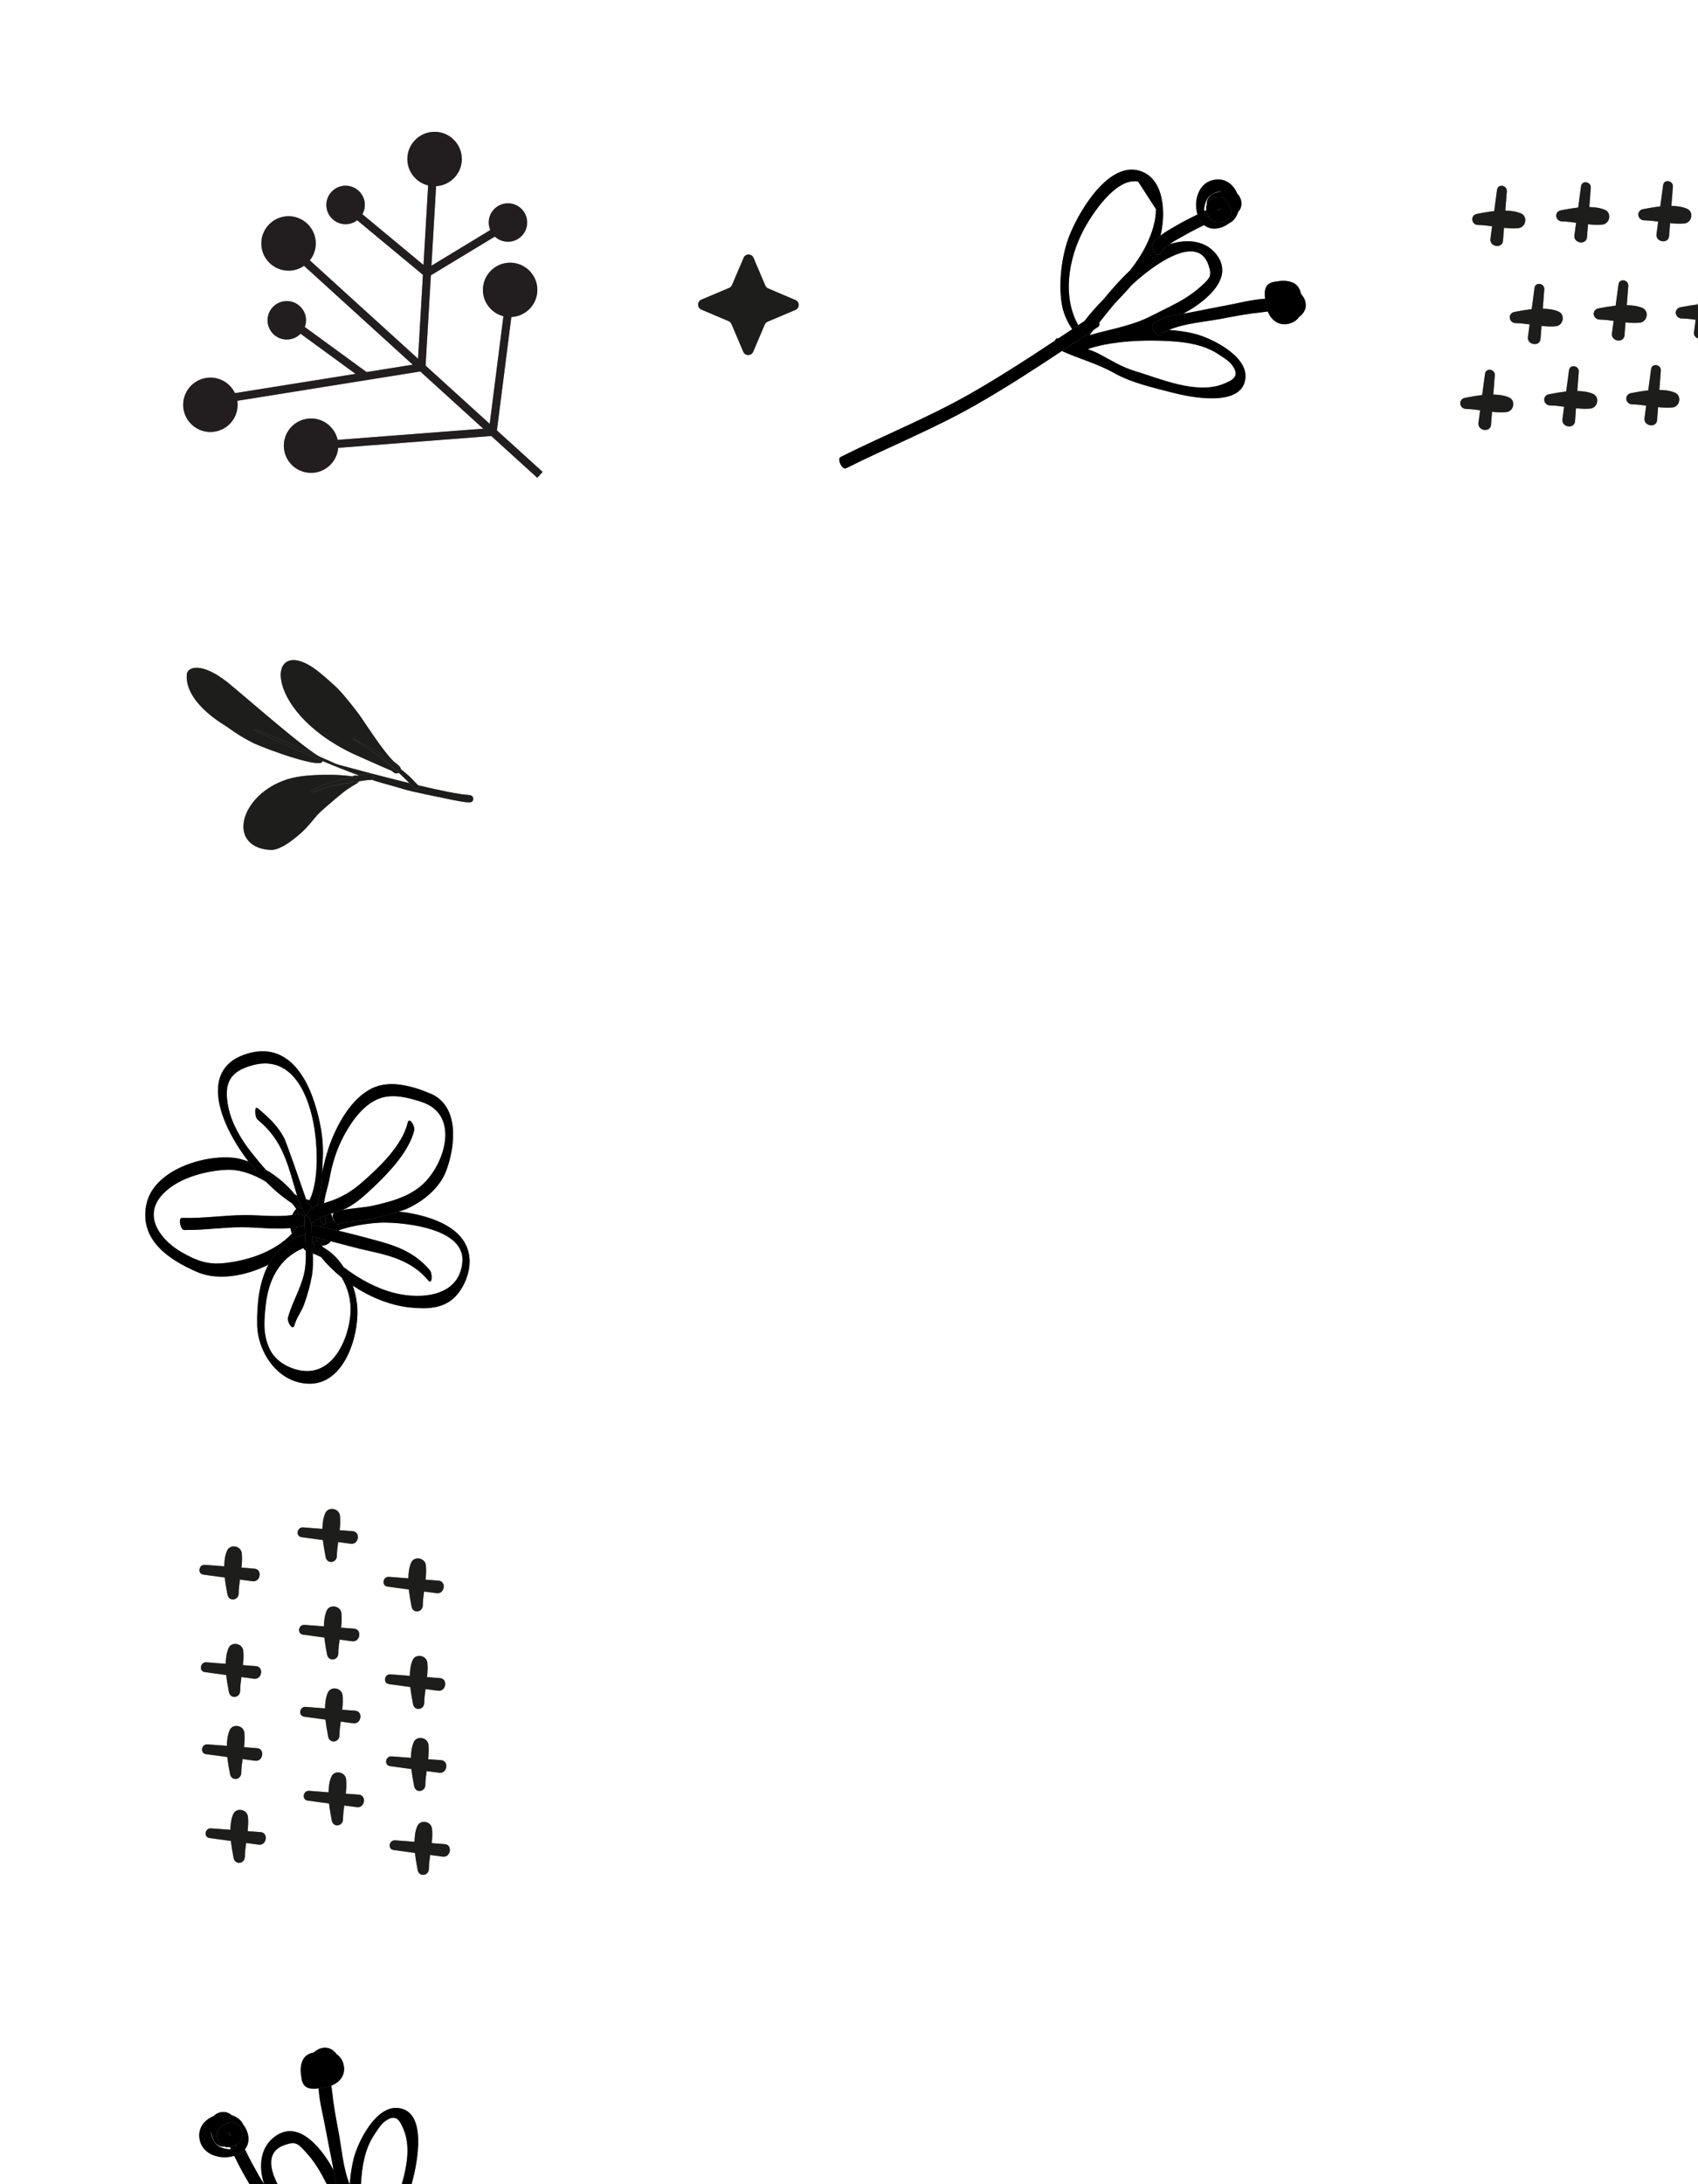 <?xml version="1.0" encoding="utf-8"?>
<!-- Generator: Adobe Illustrator 16.0.0, SVG Export Plug-In . SVG Version: 6.00 Build 0)  -->
<!DOCTYPE svg PUBLIC "-//W3C//DTD SVG 1.1//EN" "http://www.w3.org/Graphics/SVG/1.1/DTD/svg11.dtd">
<svg version="1.1" id="Calque_1" xmlns="http://www.w3.org/2000/svg" xmlns:xlink="http://www.w3.org/1999/xlink" x="0px" y="0px"
	 width="70px" height="90px" viewBox="0 0 70 90" enable-background="new 0 0 70 90" xml:space="preserve">
<rect x="0" y="0" width="70" height="90" fill="#808080" stroke="none"/>
<g>
	<path fill="#FFFFFF" d="M9.964,50.567c-0.755,0-1.497,0.119-2.25,0.113c-0.001,0-0.001,0.002-0.002,0.002c-0.028,0-0.056,0-0.084,0
		l0,0c-0.012-0.001-0.024,0-0.036,0c-0.157-0.006-0.25-0.498-0.098-0.498c0.012,0,0.024,0,0.036,0
		c0.869,0.023,1.744-0.117,2.618-0.117c0.57,0.002,1.289,0.087,1.896,0c0.043-0.097,0.102-0.181,0.17-0.254
		c-0.05-0.077-0.11-0.156-0.182-0.236c-0.348-0.225-0.708-0.522-1.057-0.875c-0.488-0.303-1.072-0.523-1.63-0.5
		c-0.916,0.037-2.148,0.376-2.735,1.119c-0.711,0.898,0.101,1.842,0.91,2.296c0.598,0.336,1.047,0.506,1.751,0.427
		c0.981-0.109,2.068-0.475,2.763-1.213c-0.03-0.073-0.051-0.148-0.062-0.229C11.315,50.663,10.578,50.567,9.964,50.567z"/>
	<path fill="#FFFFFF" d="M10.624,46.136c-0.124-0.104-0.154-0.602,0.011-0.463c0.437,0.37,0.819,0.716,1.087,1.235
		c0.087,0.17,0.699,1.93,0.899,2.513c0.046,0.014,0.094,0.021,0.141,0.032c0.405-0.837,0.327-2.328,0.158-3.193
		c-0.258-1.322-0.969-2.819-2.558-2.353c-0.872,0.254-1.152,0.711-0.95,1.709c0.14,0.693,0.541,1.36,0.977,1.904
		c0.17,0.213,0.361,0.446,0.567,0.677c0.458,0.27,0.889,0.628,1.2,1.024c0.031,0.018,0.063,0.032,0.095,0.049
		c-0.136-0.42-0.242-0.856-0.383-1.259C11.585,47.204,11.27,46.685,10.624,46.136z"/>
	<polygon fill="#FFFFFF" points="13.103,49.557 13.102,49.559 13.103,49.559 	"/>
	<path fill="#FFFFFF" d="M9.302,88.468c-0.009-0.002-0.014-0.012-0.022-0.014c-0.218,0.015-0.4-0.074-0.5-0.328
		c-0.038-0.098-0.07-0.209-0.094-0.321c0.012,0.226,0.132,0.477,0.263,0.583c0.116,0.096,0.374,0.187,0.573,0.173
		c-0.015-0.03-0.031-0.062-0.046-0.093C9.417,88.475,9.357,88.479,9.302,88.468z"/>
	<path fill="#FFFFFF" d="M16.647,87.767c-0.16-0.392-0.313-0.701-0.786-0.352c-0.164,0.121-0.323,0.384-0.433,0.549
		c-0.401,0.598-0.507,1.333-0.549,2.036h1.686C16.784,89.233,16.918,88.428,16.647,87.767z"/>
	<path fill="#FFFFFF" d="M12.613,88.685c-0.322-0.345-0.403-0.468-0.877-0.301c-0.739,0.259-0.639,0.938-0.293,1.616h2.03
		c-0.123-0.242-0.25-0.481-0.396-0.708C12.938,89.073,12.789,88.873,12.613,88.685z"/>
	<path fill="#FFFFFF" d="M13.765,49.973c-0.041,0.012-0.082,0.024-0.123,0.036c0.046,0.088,0.081,0.182,0.101,0.28
		c0.006-0.002,0.012-0.004,0.019-0.006C13.708,50.169,13.694,50.036,13.765,49.973z"/>
	<path fill="#FFFFFF" d="M14.902,48.74c0.709-0.616,1.677-1.525,1.905-2.473c0.067-0.281,0.308,0.146,0.271,0.306
		c-0.206,0.854-1.025,1.724-1.641,2.308c-0.351,0.332-0.712,0.671-1.143,0.9c-0.064,0.034-0.139,0.058-0.211,0.084
		c0.425-0.089,0.906-0.097,1.314-0.19c0.675-0.154,1.346-0.326,1.901-0.764c1.002-0.786,1.735-2.963,0.088-3.504
		c-0.525-0.173-1.151-0.341-1.696-0.162c-0.683,0.228-1.179,0.935-1.501,1.527c-0.317,0.582-0.505,1.209-0.618,1.86
		c-0.023,0.132-0.162,0.588-0.219,0.944c0.075-0.023,0.15-0.046,0.225-0.07C14.077,49.341,14.502,49.09,14.902,48.74z"/>
	<path fill="#FFFFFF" d="M17.729,52.354c0.102,0.126,0.097,0.62-0.083,0.4c-0.597-0.733-1.484-1.007-2.373-1.195
		c-0.551-0.118-1.089-0.272-1.632-0.412c-0.087,0.112-0.215,0.17-0.373,0.185c0.017,0.023,0.04,0.044,0.058,0.066
		c0.304,0.179,0.563,0.404,0.822,0.785c0.006,0.009,0.01,0.019,0.016,0.027c0.643,0.499,1.397,0.896,2.117,1.073
		c1.077,0.267,2.672,0.15,2.781-1.298c0.102-1.355-2.311-1.608-3.259-1.608c-0.344,0.001-1.238,0.09-1.871,0.331
		c0.635,0.15,1.269,0.314,1.884,0.491C16.567,51.416,17.228,51.739,17.729,52.354z"/>
	<path fill="#FFFFFF" d="M12.856,52.576c-0.066,0.378-0.189,0.81-0.32,1.17c-0.107,0.296-0.312,0.547-0.395,0.853
		c-0.076,0.279-0.313-0.146-0.271-0.306c0.171-0.628,0.523-1.178,0.67-1.832c0.067-0.3,0.074-0.611,0.066-0.926
		c-0.039-0.017-0.072-0.055-0.097-0.105c-0.991,0.401-1.444,1.315-1.554,2.339c-0.07,0.656-0.129,1.267,0.197,1.887
		c0.271,0.515,0.942,0.836,1.501,0.839c1.162,0.009,1.744-1.422,1.797-2.408c0.028-0.518-0.109-1.018-0.372-1.451
		c-0.316-0.255-0.6-0.535-0.843-0.835c-0.106-0.056-0.221-0.105-0.342-0.152C12.907,51.961,12.908,52.272,12.856,52.576z"/>
	<path fill="#FFFFFF" d="M45.499,12.325c0.34-0.411,0.69-0.812,1.081-1.176c0.253-0.316,0.481-0.66,0.661-1.021
		c0.137-0.275,0.258-0.569,0.329-0.87c0.056-0.209,0.083-0.423,0.086-0.642c-0.245-0.38-0.489-0.759-0.735-1.137
		c-0.918-0.183-1.928,1.375-2.262,2.019c-0.617,1.186-0.865,2.722-0.208,3.899c0.083-0.057,0.169-0.111,0.253-0.168
		C44.948,12.913,45.217,12.614,45.499,12.325z"/>
	<path fill="#FFFFFF" d="M45.473,14.21c-0.143,0.033-0.283,0.067-0.423,0.105c-0.073,0.021-0.14,0.048-0.21,0.071
		c0.164,0.058,0.326,0.12,0.482,0.203c0.49,0.258,0.913,0.532,1.449,0.694c1.059,0.318,2.561,0.986,3.664,0.535
		c0.391-0.158,0.7-0.313,0.352-0.784c-0.12-0.164-0.385-0.323-0.55-0.433c-0.598-0.4-1.334-0.508-2.04-0.549
		C47.387,14.005,46.376,14.028,45.473,14.21z"/>
	<path fill="#FFFFFF" d="M45.28,13.462c-0.066,0.045-0.133,0.087-0.198,0.132c-0.056,0.072-0.114,0.144-0.171,0.217
		c0.86-0.251,1.753-0.378,2.574-0.806c0.475-0.246,0.974-0.465,1.424-0.752c0.217-0.139,0.42-0.287,0.609-0.462
		c0.344-0.322,0.467-0.404,0.3-0.879c-0.502-1.428-2.583,0.275-3.17,0.841c-0.005,0.004-0.008,0.009-0.013,0.013
		c-0.228,0.261-0.466,0.513-0.705,0.766c-0.209,0.249-0.413,0.502-0.613,0.759C45.331,13.363,45.328,13.43,45.28,13.462z"/>
	<path fill="#FFFFFF" d="M49.733,8.482c0.002-0.01,0.013-0.015,0.016-0.024c-0.015-0.217,0.074-0.397,0.328-0.496
		c0.094-0.037,0.201-0.069,0.311-0.094c-0.223,0.016-0.468,0.133-0.574,0.262c-0.095,0.116-0.186,0.373-0.172,0.571
		c0.031-0.015,0.062-0.03,0.093-0.046C49.727,8.597,49.721,8.537,49.733,8.482z"/>
	<path fill="#FFFFFF" d="M69.834,13.691c0.023-0.171,0.047-0.345,0.069-0.517c-0.189-0.026-0.379-0.05-0.567-0.051
		c-0.297-0.004-0.354-0.405-0.053-0.465c0.222-0.043,0.462-0.084,0.705-0.113c0.004-0.029,0.008-0.059,0.012-0.087V0H0v90h10.286
		c-0.058-0.101-0.113-0.2-0.168-0.294C9.95,89.422,9.8,89.129,9.655,88.833c-0.556,0.17-1.275-0.033-1.417-0.637
		c-0.115-0.485,0.178-0.853,0.58-1.006c0.01-0.01,0.011-0.021,0.021-0.03c0.217-0.178,0.513-0.186,0.713-0.002
		c0.202,0.061,0.381,0.184,0.466,0.372c0.24,0.305,0.322,0.736,0.078,1.031c0.124,0.255,0.25,0.507,0.39,0.752
		c0.119,0.21,0.246,0.461,0.401,0.681c-0.236-0.725-0.178-1.563,0.525-2.012c0.909-0.578,1.76,0.474,2.187,1.17
		c0.052,0.085,0.098,0.183,0.15,0.271c-0.018-0.109-0.035-0.221-0.057-0.332c-0.1-0.503-0.203-1.007-0.295-1.512
		c-0.072-0.396-0.23-0.983-0.261-1.529c-0.15,0.023-0.301,0.026-0.432-0.018c-0.196-0.066-0.266-0.261-0.28-0.466
		c-0.063-0.276-0.026-0.638,0.16-0.821c0.101-0.1,0.216-0.145,0.335-0.168c0.02-0.009,0.035-0.024,0.056-0.032
		c0.064-0.055,0.134-0.102,0.213-0.13c0.287-0.104,0.531,0.006,0.695,0.233c0.134,0.089,0.236,0.228,0.284,0.431
		c0.095,0.4-0.14,0.719-0.504,0.859c0.012,0.102,0.025,0.195,0.033,0.27c0.057,0.551,0.159,1.094,0.264,1.635
		c0.122,0.634,0.184,1.504,0.456,2.157h0.006c0.027-0.352,0.071-0.702,0.158-1.046c0.176-0.699,0.901-2.16,1.8-2.096
		c1.276,0.09,0.814,2.3,0.625,3.018c-0.011,0.041-0.021,0.083-0.032,0.124H70V13.948C69.901,13.906,69.817,13.827,69.834,13.691z
		 M67.738,8.617c0.222-0.043,0.463-0.085,0.705-0.113c0.039-0.291,0.079-0.583,0.118-0.875c0.035-0.263,0.422-0.194,0.402,0.063
		c-0.021,0.265-0.04,0.529-0.061,0.792c0.221,0.005,0.439,0.031,0.638,0.114c0.296,0.122,0.213,0.572-0.095,0.608
		c-0.197,0.023-0.396,0.008-0.598-0.013c-0.014,0.179-0.027,0.358-0.04,0.536c-0.026,0.334-0.563,0.254-0.519-0.081
		c0.023-0.172,0.046-0.344,0.069-0.517c-0.19-0.024-0.38-0.05-0.567-0.052C67.495,9.077,67.438,8.676,67.738,8.617z M64.354,8.663
		c0.223-0.043,0.463-0.085,0.705-0.113c0.039-0.29,0.078-0.582,0.117-0.875c0.035-0.262,0.423-0.194,0.402,0.063
		c-0.02,0.265-0.04,0.527-0.059,0.792c0.221,0.005,0.438,0.03,0.637,0.113c0.297,0.123,0.213,0.573-0.095,0.609
		c-0.196,0.022-0.397,0.008-0.597-0.014c-0.014,0.18-0.027,0.357-0.041,0.535c-0.026,0.334-0.563,0.257-0.519-0.079
		c0.022-0.173,0.046-0.346,0.069-0.517c-0.19-0.026-0.379-0.051-0.567-0.053C64.11,9.123,64.054,8.722,64.354,8.663z M60.892,8.812
		c0.222-0.045,0.462-0.086,0.705-0.115c0.039-0.291,0.079-0.583,0.117-0.875c0.035-0.263,0.423-0.193,0.403,0.063
		c-0.021,0.266-0.041,0.528-0.061,0.792c0.222,0.007,0.439,0.031,0.639,0.114c0.295,0.122,0.213,0.574-0.096,0.609
		c-0.197,0.022-0.396,0.008-0.598-0.013c-0.014,0.179-0.027,0.356-0.041,0.534c-0.025,0.334-0.563,0.257-0.518-0.08
		c0.022-0.171,0.046-0.344,0.068-0.517c-0.189-0.026-0.379-0.05-0.566-0.052C60.649,9.27,60.592,8.87,60.892,8.812z M8.451,64.481
		c0.265,0.02,0.529,0.039,0.792,0.059c0.006-0.221,0.03-0.438,0.113-0.636c0.124-0.296,0.575-0.213,0.61,0.095
		c0.024,0.197,0.009,0.396-0.012,0.596c0.178,0.016,0.357,0.029,0.536,0.043c0.334,0.025,0.256,0.563-0.08,0.518
		c-0.173-0.023-0.345-0.049-0.517-0.07c-0.027,0.19-0.05,0.38-0.053,0.567c-0.002,0.297-0.403,0.354-0.462,0.054
		c-0.043-0.223-0.085-0.462-0.114-0.705c-0.292-0.04-0.584-0.078-0.875-0.117C8.125,64.849,8.193,64.461,8.451,64.481z
		 M8.511,68.497c0.265,0.021,0.529,0.042,0.793,0.062c0.005-0.221,0.03-0.438,0.113-0.638c0.123-0.297,0.574-0.211,0.61,0.096
		c0.022,0.197,0.009,0.396-0.013,0.596c0.179,0.014,0.357,0.027,0.536,0.041c0.334,0.026,0.256,0.563-0.081,0.519
		c-0.172-0.022-0.344-0.046-0.516-0.07c-0.026,0.19-0.051,0.381-0.053,0.569c-0.003,0.295-0.404,0.352-0.463,0.052
		c-0.043-0.222-0.085-0.462-0.114-0.705C9.032,68.979,8.74,68.94,8.448,68.9C8.185,68.865,8.252,68.48,8.511,68.497z M8.557,71.879
		c0.265,0.02,0.529,0.04,0.793,0.06c0.005-0.22,0.03-0.438,0.113-0.637c0.123-0.297,0.574-0.213,0.61,0.095
		c0.022,0.197,0.008,0.396-0.014,0.597c0.18,0.014,0.358,0.027,0.536,0.041c0.334,0.026,0.256,0.563-0.081,0.518
		c-0.172-0.022-0.344-0.047-0.516-0.069c-0.027,0.19-0.051,0.38-0.053,0.567c-0.003,0.297-0.404,0.352-0.463,0.053
		C9.44,72.882,9.398,72.64,9.37,72.398c-0.292-0.038-0.584-0.077-0.876-0.116C8.231,72.247,8.299,71.858,8.557,71.879z
		 M10.663,76.01c-0.172-0.022-0.345-0.046-0.516-0.069c-0.027,0.191-0.051,0.381-0.053,0.568c-0.003,0.295-0.404,0.353-0.463,0.052
		c-0.043-0.222-0.085-0.462-0.113-0.703c-0.292-0.04-0.583-0.079-0.875-0.119c-0.264-0.033-0.196-0.42,0.063-0.4
		c0.264,0.021,0.528,0.039,0.792,0.059c0.005-0.221,0.03-0.438,0.113-0.637c0.123-0.295,0.574-0.212,0.61,0.096
		c0.022,0.196,0.009,0.396-0.013,0.597c0.179,0.013,0.357,0.027,0.536,0.041C11.077,75.518,11,76.056,10.663,76.01z M12.499,62.938
		c0.264,0.02,0.529,0.04,0.792,0.062c0.006-0.223,0.031-0.44,0.114-0.639c0.123-0.296,0.574-0.213,0.61,0.096
		c0.023,0.196,0.009,0.396-0.013,0.596c0.179,0.014,0.358,0.028,0.537,0.041c0.333,0.026,0.256,0.563-0.081,0.518
		c-0.172-0.023-0.344-0.047-0.517-0.07c-0.027,0.19-0.051,0.38-0.053,0.569c-0.003,0.295-0.404,0.352-0.462,0.053
		c-0.043-0.222-0.085-0.463-0.114-0.704c-0.292-0.041-0.584-0.079-0.876-0.117C12.172,63.306,12.24,62.917,12.499,62.938z
		 M12.559,66.954c0.264,0.021,0.528,0.041,0.793,0.061c0.005-0.221,0.03-0.438,0.112-0.639c0.124-0.294,0.575-0.211,0.611,0.096
		c0.022,0.198,0.009,0.398-0.013,0.597c0.179,0.014,0.357,0.028,0.536,0.041c0.334,0.026,0.256,0.563-0.081,0.519
		c-0.172-0.023-0.345-0.047-0.517-0.07c-0.027,0.19-0.05,0.379-0.052,0.569c-0.003,0.296-0.404,0.351-0.464,0.052
		c-0.042-0.223-0.085-0.462-0.112-0.704c-0.293-0.04-0.584-0.079-0.876-0.118C12.232,67.321,12.3,66.935,12.559,66.954z
		 M12.604,70.334c0.264,0.022,0.529,0.042,0.793,0.062c0.006-0.221,0.031-0.439,0.113-0.638c0.123-0.296,0.574-0.213,0.61,0.094
		c0.022,0.198,0.009,0.397-0.013,0.599c0.179,0.013,0.358,0.025,0.536,0.04c0.334,0.025,0.256,0.563-0.08,0.518
		c-0.172-0.021-0.345-0.046-0.518-0.068c-0.026,0.189-0.05,0.378-0.052,0.567c-0.003,0.295-0.404,0.352-0.464,0.053
		c-0.042-0.223-0.085-0.463-0.113-0.704c-0.292-0.04-0.583-0.079-0.875-0.118C12.278,70.701,12.347,70.316,12.604,70.334z
		 M14.71,74.466c-0.172-0.022-0.344-0.046-0.516-0.068c-0.027,0.19-0.051,0.38-0.053,0.567c-0.003,0.296-0.404,0.352-0.463,0.052
		c-0.043-0.222-0.085-0.462-0.113-0.704c-0.292-0.04-0.584-0.078-0.875-0.116c-0.264-0.036-0.196-0.424,0.062-0.404
		c0.265,0.021,0.529,0.041,0.793,0.062c0.005-0.222,0.03-0.438,0.113-0.638c0.124-0.297,0.575-0.211,0.61,0.096
		c0.022,0.196,0.01,0.396-0.013,0.597c0.179,0.015,0.357,0.026,0.536,0.04C15.124,73.975,15.046,74.511,14.71,74.466z
		 M16.041,64.976c0.264,0.02,0.528,0.04,0.792,0.061c0.006-0.222,0.03-0.439,0.113-0.638c0.123-0.296,0.574-0.213,0.61,0.095
		c0.023,0.197,0.01,0.396-0.013,0.597c0.179,0.014,0.358,0.028,0.536,0.042c0.333,0.023,0.257,0.563-0.08,0.516
		c-0.173-0.023-0.345-0.045-0.517-0.068c-0.026,0.189-0.05,0.379-0.052,0.566c-0.004,0.298-0.405,0.353-0.463,0.055
		c-0.043-0.223-0.086-0.463-0.114-0.705c-0.291-0.038-0.583-0.078-0.875-0.117C15.715,65.343,15.783,64.955,16.041,64.976z
		 M16.101,68.993c0.265,0.02,0.529,0.04,0.792,0.061c0.005-0.223,0.03-0.439,0.113-0.639c0.124-0.295,0.575-0.213,0.61,0.095
		c0.023,0.198,0.009,0.397-0.013,0.597c0.179,0.015,0.358,0.029,0.536,0.041c0.333,0.026,0.255,0.563-0.081,0.52
		c-0.172-0.024-0.344-0.048-0.516-0.069c-0.027,0.189-0.051,0.379-0.053,0.566c-0.003,0.296-0.404,0.352-0.463,0.054
		c-0.043-0.223-0.085-0.464-0.113-0.705c-0.292-0.039-0.583-0.077-0.876-0.117C15.774,69.359,15.843,68.974,16.101,68.993z
		 M16.147,72.373c0.264,0.021,0.529,0.04,0.792,0.06c0.005-0.221,0.03-0.438,0.113-0.638c0.123-0.295,0.574-0.211,0.61,0.097
		c0.023,0.195,0.009,0.395-0.013,0.597c0.179,0.013,0.357,0.026,0.536,0.04c0.334,0.026,0.256,0.563-0.081,0.518
		c-0.172-0.022-0.344-0.046-0.516-0.068c-0.027,0.188-0.051,0.379-0.053,0.566c-0.003,0.297-0.404,0.354-0.463,0.053
		c-0.043-0.222-0.086-0.462-0.114-0.703c-0.292-0.04-0.583-0.08-0.875-0.119C15.82,72.74,15.889,72.354,16.147,72.373z
		 M18.251,76.505c-0.172-0.023-0.344-0.047-0.516-0.069c-0.026,0.189-0.05,0.38-0.052,0.567c-0.003,0.297-0.404,0.354-0.463,0.054
		c-0.043-0.223-0.085-0.464-0.113-0.705c-0.292-0.04-0.584-0.079-0.875-0.119c-0.263-0.034-0.195-0.421,0.063-0.401
		c0.264,0.02,0.529,0.04,0.793,0.061c0.006-0.222,0.03-0.439,0.113-0.637c0.124-0.297,0.575-0.213,0.61,0.095
		c0.023,0.196,0.01,0.396-0.012,0.597c0.178,0.013,0.357,0.027,0.535,0.041C18.667,76.012,18.588,76.55,18.251,76.505z M18.796,53.4
		c-0.496,0.541-1.224,0.545-1.908,0.474c-0.802-0.085-1.624-0.422-2.347-0.901c0.111,0.317,0.18,0.651,0.192,0.984
		c0.044,1.147-0.553,3.083-1.989,3.061c-1.271-0.019-2.123-1.273-2.143-2.44c-0.015-0.861,0.085-1.75,0.462-2.465
		c-0.958,0.479-2.101,0.669-2.953,0.295c-1.163-0.511-2.35-1.304-2.084-2.742c0.266-1.442,2.36-2.102,3.63-1.955
		c0.183,0.021,0.384,0.08,0.59,0.153c-1.262-1.646-1.964-3.745-0.213-4.393c1.583-0.587,2.491,0.594,2.93,1.962
		c0.231,0.722,0.382,1.485,0.346,2.247c-0.009,0.196-0.016,0.415-0.026,0.642c0.107-0.535,0.255-1.066,0.471-1.554
		c0.322-0.726,0.836-1.553,1.571-1.918c0.75-0.374,1.687-0.096,2.416,0.208c1.202,0.502,1.045,2.137,0.656,3.182
		c-0.268,0.717-0.966,1.28-1.653,1.58c-0.103,0.045-0.217,0.07-0.325,0.107c0.079,0.008,0.154,0.01,0.235,0.021
		c1.111,0.161,2.688,0.646,2.706,2.008C19.368,52.465,19.139,53.025,18.796,53.4z M17.532,32.728
		c-0.975-0.205-0.78-0.194-1.719-0.447c-0.151-0.041-0.32-0.094-0.494-0.15c-0.026,0.01-0.053,0.021-0.087,0.012h-0.002
		c-0.038-0.005-0.215,0.018-0.429,0.051c-0.061,0.1-0.228,0.152-0.411,0.284c-0.23,0.13-1.016,0.829-1.102,0.902
		c-0.339,0.311-0.269,0.312-0.707,0.778c-0.12,0.129-0.867,0.83-1.358,0.862c-0.129,0.007-0.388-0.021-0.587-0.103
		c-1.315-0.527-0.354-2.648,1.778-2.93c0.458-0.063,1.236-0.088,1.808-0.033c0.37,0.033,0.256,0.052,0.353,0.017
		c-0.002,0.001,0.003-0.002,0.006-0.003c0,0-0.001,0-0.001,0c0.024-0.012,0.01-0.004,0.001,0c0.057-0.027,0.107-0.021,0.15-0.001
		c0.021-0.005,0.049-0.013,0.069-0.017c-0.479-0.174-0.997-0.38-1.506-0.594c0,0.001,0,0.002,0,0.002
		c0.011,0.362-2.356-0.507-2.829-0.731c0.052,0.026-0.465-0.216-0.972-0.583c-0.094-0.068-0.075-0.055-0.263-0.177
		c0.257,0.135-1.637-0.843-1.53-2.081c0.025-0.302,0.598-0.529,1.688,0.336c0.536,0.425,3.354,2.911,3.856,3.085
		c0,0,0,0.001,0,0.001c0.366,0.16,0.61,0.27,0.583,0.261c0.197,0.067,0.295,0.102,0.338,0.116c-0.078-0.027-0.329-0.113-0.327-0.113
		c-0.002,0,0.153,0.049,0.155,0.049c-0.05-0.016,1.431,0.396,2.883,0.749c-0.081-0.087-0.221-0.229-0.438-0.427
		c-0.061,0.033-0.133,0.034-0.177,0.006c-0.022-0.012-0.037-0.028-0.037-0.028c0.007,0.002-0.1-0.07-0.107-0.076h0
		c0.044,0.032-1.563-0.688-1.563-0.688c-3.899-1.849-3.565-5.168-1.335-3.311c0.267,0.221,0.464,0.405,0.6,0.526
		c0.275,0.248,0.83,0.943,1.07,1.29h0c0.083,0.115,0.947,1.456,1.347,1.817c0.159,0.131,0.279,0.199,0.286,0.311
		c0.14,0.111,0.277,0.225,0.359,0.305c0.22,0.215,0.129,0.142,0.342,0.348c0.003,0.003,0.001,0.008,0.003,0.012
		c0.879,0.208,1.701,0.381,2.103,0.403c0.136,0.005,0.191,0.093,0.177,0.179C19.474,33.146,19.337,33.104,17.532,32.728z
		 M22.149,19.688l-1.896-1.722l-6.313,0.487c-0.045,0.578-0.529,1.031-1.118,1.031c-0.619,0-1.122-0.502-1.122-1.119
		c0-0.619,0.503-1.122,1.122-1.122c0.537,0,0.986,0.379,1.096,0.882l6.002-0.461l-2.595-2.357l-7.544,1.208
		c0.008,0.056,0.014,0.108,0.014,0.166c0,0.617-0.503,1.119-1.122,1.119s-1.122-0.502-1.122-1.119c0-0.618,0.503-1.121,1.122-1.121
		c0.446,0,0.832,0.262,1.012,0.64l4.973-0.796l-2.268-1.654c-0.143,0.147-0.345,0.239-0.567,0.239c-0.437,0-0.793-0.355-0.793-0.792
		c0-0.438,0.356-0.792,0.793-0.792s0.793,0.354,0.793,0.792c0,0.098-0.019,0.188-0.051,0.276l2.547,1.857l1.903-0.304l-4.482-4.075
		c-0.182,0.125-0.401,0.2-0.637,0.2c-0.62,0-1.123-0.503-1.123-1.121s0.503-1.122,1.123-1.122c0.618,0,1.121,0.504,1.121,1.122
		c0,0.264-0.092,0.506-0.245,0.697l4.462,4.054l0.201-3.459l-2.71-2.248c-0.132,0.101-0.298,0.162-0.478,0.162
		c-0.438,0-0.793-0.355-0.793-0.793c0-0.436,0.355-0.792,0.793-0.792c0.437,0,0.793,0.356,0.793,0.792c0,0.14-0.037,0.27-0.1,0.384
		l2.519,2.09l0.191-3.278c-0.49-0.119-0.857-0.562-0.857-1.088c0-0.618,0.504-1.121,1.123-1.121c0.619,0,1.122,0.503,1.122,1.121
		c0,0.598-0.471,1.086-1.06,1.118l-0.192,3.279l2.425-1.47c-0.041-0.094-0.063-0.199-0.063-0.31c0-0.438,0.355-0.792,0.792-0.792
		c0.438,0,0.792,0.354,0.792,0.792c0,0.436-0.355,0.791-0.792,0.791c-0.208,0-0.397-0.081-0.54-0.212l-2.637,1.596l-0.217,3.721
		l2.643,2.4l0.565-4.436c-0.485-0.123-0.845-0.563-0.845-1.084c0-0.617,0.502-1.121,1.121-1.121c0.619,0,1.123,0.504,1.123,1.121
		c0,0.6-0.477,1.091-1.072,1.117l-0.596,4.672l1.886,1.711L22.149,19.688z M32.791,12.771l-1.146,0.486
		c-0.052,0.022-0.094,0.064-0.117,0.117l-0.477,1.122c-0.077,0.179-0.332,0.179-0.409,0l-0.486-1.144
		c-0.022-0.053-0.064-0.096-0.118-0.119l-1.122-0.475c-0.181-0.079-0.181-0.332,0-0.411l1.145-0.483
		c0.053-0.023,0.095-0.066,0.117-0.119l0.478-1.121c0.076-0.181,0.332-0.181,0.409,0l0.486,1.145
		c0.022,0.053,0.064,0.094,0.118,0.117l1.123,0.478C32.972,12.438,32.972,12.692,32.791,12.771z M53.554,13.06
		c-0.089,0.133-0.228,0.233-0.429,0.281c-0.398,0.094-0.719-0.141-0.86-0.504c-0.102,0.012-0.194,0.024-0.269,0.032
		c-0.551,0.057-1.095,0.159-1.638,0.264c-0.637,0.122-1.515,0.185-2.17,0.46c0.356,0.026,0.71,0.071,1.06,0.158
		c0.699,0.176,2.16,0.9,2.097,1.799c-0.091,1.274-2.303,0.813-3.022,0.624c-0.783-0.205-1.662-0.397-2.369-0.793
		c-0.711-0.401-1.45-0.589-2.176-0.92c-1.164,0.772-2.336,1.531-3.549,2.223c-1.73,0.988-3.572,1.722-5.35,2.612
		c-0.16,0.081-0.385-0.386-0.223-0.467c1.778-0.893,3.62-1.624,5.35-2.611c1.193-0.681,2.347-1.427,3.491-2.186
		c0.006-0.017,0.003-0.037,0.017-0.049c0.014-0.011,0.027-0.023,0.04-0.035c0.023-0.021,0.05-0.008,0.077-0.005
		c0.19-0.127,0.381-0.253,0.572-0.38c-0.214-0.322-0.375-0.653-0.439-1.094c-0.123-0.822-0.002-1.86,0.279-2.645
		c0.342-0.949,1.582-3.16,2.908-2.797c1.059,0.29,1.118,1.768,0.891,2.676c0.202-0.158,0.439-0.283,0.65-0.408
		c0.285-0.166,0.58-0.316,0.875-0.461c-0.17-0.556,0.033-1.275,0.637-1.416c0.485-0.114,0.852,0.176,1.007,0.576
		c0.01,0.01,0.022,0.012,0.032,0.022c0.178,0.219,0.186,0.515,0,0.714c-0.061,0.202-0.184,0.381-0.372,0.466
		c-0.306,0.239-0.737,0.321-1.032,0.078c-0.254,0.123-0.507,0.25-0.752,0.389c-0.21,0.12-0.461,0.247-0.682,0.402
		c0.726-0.236,1.565-0.179,2.015,0.523c0.579,0.909-0.476,1.758-1.173,2.184c-0.086,0.053-0.186,0.1-0.274,0.152
		c0.111-0.019,0.224-0.036,0.337-0.059c0.504-0.099,1.008-0.202,1.514-0.295c0.396-0.072,0.984-0.23,1.531-0.261
		c-0.024-0.15-0.027-0.302,0.018-0.433c0.066-0.195,0.261-0.266,0.466-0.279c0.278-0.063,0.64-0.026,0.822,0.16
		c0.099,0.101,0.145,0.216,0.167,0.333c0.01,0.02,0.023,0.034,0.031,0.054c0.057,0.065,0.104,0.135,0.133,0.215
		C53.895,12.649,53.785,12.896,53.554,13.06z M62.106,16.979c-0.197,0.024-0.398,0.01-0.598-0.012
		c-0.014,0.178-0.027,0.357-0.041,0.535c-0.025,0.334-0.563,0.256-0.519-0.081c0.022-0.17,0.046-0.344,0.069-0.516
		c-0.189-0.026-0.379-0.05-0.567-0.054c-0.298-0.002-0.353-0.401-0.054-0.46c0.223-0.044,0.463-0.086,0.705-0.114
		c0.039-0.292,0.078-0.583,0.117-0.874c0.035-0.263,0.424-0.196,0.403,0.062c-0.021,0.264-0.04,0.529-0.061,0.791
		c0.222,0.006,0.44,0.031,0.639,0.115C62.497,16.494,62.413,16.945,62.106,16.979z M63.507,13.965
		c-0.025,0.333-0.563,0.255-0.519-0.081c0.023-0.172,0.047-0.344,0.07-0.516c-0.191-0.026-0.38-0.05-0.568-0.053
		c-0.297-0.003-0.354-0.403-0.053-0.463c0.222-0.042,0.463-0.084,0.705-0.113c0.039-0.291,0.078-0.584,0.117-0.874
		c0.035-0.263,0.423-0.195,0.402,0.062c-0.02,0.266-0.039,0.529-0.061,0.793c0.223,0.006,0.44,0.03,0.639,0.113
		c0.297,0.123,0.213,0.572-0.095,0.609c-0.197,0.022-0.397,0.008-0.598-0.014C63.535,13.606,63.522,13.785,63.507,13.965z
		 M65.567,16.833c-0.197,0.023-0.396,0.01-0.598-0.013c-0.014,0.179-0.026,0.357-0.04,0.537c-0.025,0.333-0.563,0.254-0.518-0.081
		c0.022-0.174,0.045-0.344,0.068-0.516c-0.189-0.027-0.38-0.052-0.567-0.054c-0.297-0.003-0.354-0.404-0.053-0.462
		c0.221-0.043,0.463-0.085,0.705-0.114c0.037-0.291,0.078-0.583,0.117-0.873c0.035-0.265,0.422-0.195,0.402,0.062
		c-0.02,0.264-0.04,0.529-0.06,0.791c0.222,0.007,0.438,0.031,0.638,0.114C65.958,16.347,65.875,16.798,65.567,16.833z
		 M66.969,13.818c-0.025,0.334-0.563,0.255-0.518-0.081c0.021-0.172,0.045-0.344,0.068-0.516c-0.189-0.027-0.379-0.051-0.567-0.053
		c-0.297-0.003-0.353-0.402-0.054-0.462c0.223-0.044,0.463-0.085,0.705-0.114c0.04-0.292,0.079-0.583,0.118-0.874
		c0.036-0.264,0.423-0.196,0.403,0.062c-0.021,0.265-0.04,0.529-0.061,0.793c0.221,0.006,0.439,0.029,0.639,0.113
		c0.295,0.123,0.211,0.573-0.096,0.608c-0.197,0.024-0.396,0.01-0.598-0.013C66.997,13.461,66.983,13.64,66.969,13.818z
		 M68.952,16.788c-0.197,0.021-0.396,0.008-0.598-0.014c-0.014,0.18-0.027,0.357-0.041,0.536c-0.025,0.333-0.563,0.256-0.518-0.081
		c0.021-0.172,0.046-0.342,0.068-0.516c-0.189-0.027-0.379-0.051-0.568-0.052c-0.296-0.004-0.352-0.405-0.053-0.465
		c0.223-0.043,0.463-0.085,0.705-0.112c0.039-0.293,0.078-0.583,0.118-0.875c0.035-0.262,0.423-0.193,0.402,0.063
		c-0.02,0.265-0.04,0.527-0.06,0.792c0.221,0.005,0.439,0.03,0.638,0.112C69.342,16.302,69.258,16.752,68.952,16.788z"/>
	<path fill="#FFFFFF" d="M47.532,13.569c-0.002-0.003-0.001-0.006-0.002-0.009c-0.008,0.003-0.015,0.006-0.021,0.009
		C47.516,13.569,47.524,13.569,47.532,13.569z"/>
	<path fill="#1D1D1B" d="M64.408,9.126c0.188,0.002,0.377,0.026,0.567,0.053c-0.023,0.171-0.047,0.344-0.069,0.517
		c-0.045,0.336,0.492,0.413,0.519,0.079c0.014-0.178,0.027-0.355,0.041-0.535c0.199,0.021,0.4,0.036,0.597,0.014
		c0.308-0.036,0.392-0.486,0.095-0.609c-0.198-0.083-0.416-0.108-0.637-0.113c0.019-0.265,0.039-0.527,0.059-0.792
		c0.021-0.258-0.367-0.325-0.402-0.063c-0.039,0.293-0.078,0.585-0.117,0.875c-0.242,0.028-0.482,0.07-0.705,0.113
		C64.054,8.722,64.11,9.123,64.408,9.126z"/>
	<path fill="#1D1D1B" d="M60.946,9.272c0.188,0.002,0.377,0.025,0.566,0.052c-0.022,0.173-0.046,0.346-0.068,0.517
		c-0.045,0.337,0.492,0.414,0.518,0.08c0.014-0.178,0.027-0.355,0.041-0.534c0.201,0.021,0.4,0.035,0.598,0.013
		c0.309-0.035,0.391-0.487,0.096-0.609c-0.199-0.083-0.417-0.107-0.639-0.114c0.02-0.264,0.04-0.526,0.061-0.792
		c0.02-0.256-0.368-0.325-0.403-0.063c-0.038,0.292-0.078,0.584-0.117,0.875c-0.243,0.029-0.483,0.07-0.705,0.115
		C60.592,8.87,60.649,9.27,60.946,9.272z"/>
	<path fill="#1D1D1B" d="M65.663,16.225c-0.199-0.083-0.416-0.107-0.638-0.114c0.02-0.262,0.04-0.527,0.06-0.791
		c0.02-0.257-0.367-0.326-0.402-0.062c-0.039,0.29-0.08,0.582-0.117,0.873c-0.242,0.029-0.484,0.071-0.705,0.114
		c-0.301,0.058-0.244,0.459,0.053,0.462c0.188,0.002,0.378,0.026,0.567,0.054c-0.023,0.172-0.046,0.342-0.068,0.516
		c-0.046,0.335,0.492,0.414,0.518,0.081c0.014-0.18,0.026-0.358,0.04-0.537c0.201,0.022,0.4,0.036,0.598,0.013
		C65.875,16.798,65.958,16.347,65.663,16.225z"/>
	<path fill="#1D1D1B" d="M69.046,16.178c-0.198-0.082-0.417-0.107-0.638-0.112c0.02-0.265,0.04-0.527,0.06-0.792
		c0.021-0.257-0.367-0.325-0.402-0.063c-0.04,0.292-0.079,0.582-0.118,0.875c-0.242,0.027-0.482,0.069-0.705,0.112
		c-0.299,0.06-0.243,0.461,0.053,0.465c0.189,0.001,0.379,0.024,0.568,0.052c-0.022,0.174-0.047,0.344-0.068,0.516
		c-0.046,0.337,0.492,0.414,0.518,0.081c0.014-0.179,0.027-0.356,0.041-0.536c0.201,0.021,0.4,0.035,0.598,0.014
		C69.258,16.752,69.342,16.302,69.046,16.178z"/>
	<path fill="#1D1D1B" d="M67.608,13.295c0.307-0.035,0.391-0.485,0.096-0.608c-0.199-0.084-0.418-0.107-0.639-0.113
		c0.021-0.264,0.039-0.528,0.061-0.793c0.02-0.258-0.367-0.325-0.403-0.062c-0.039,0.291-0.078,0.582-0.118,0.874
		c-0.242,0.029-0.482,0.07-0.705,0.114c-0.299,0.06-0.243,0.459,0.054,0.462c0.188,0.002,0.378,0.025,0.567,0.053
		c-0.023,0.172-0.047,0.344-0.068,0.516c-0.045,0.336,0.492,0.415,0.518,0.081c0.014-0.179,0.027-0.357,0.041-0.536
		C67.211,13.305,67.411,13.319,67.608,13.295z"/>
	<path fill="#1D1D1B" d="M64.241,12.833c-0.198-0.083-0.416-0.107-0.639-0.113c0.021-0.264,0.041-0.527,0.061-0.793
		c0.021-0.257-0.367-0.324-0.402-0.062c-0.039,0.29-0.078,0.583-0.117,0.874c-0.242,0.029-0.483,0.071-0.705,0.113
		c-0.301,0.06-0.244,0.46,0.053,0.463c0.188,0.003,0.377,0.026,0.568,0.053c-0.023,0.172-0.047,0.344-0.07,0.516
		c-0.045,0.336,0.493,0.414,0.519,0.081c0.015-0.18,0.027-0.358,0.041-0.536c0.2,0.021,0.4,0.036,0.598,0.014
		C64.454,13.405,64.538,12.956,64.241,12.833z"/>
	<path fill="#1D1D1B" d="M69.284,12.659c-0.301,0.06-0.244,0.461,0.053,0.465c0.188,0.001,0.378,0.024,0.567,0.051
		c-0.022,0.172-0.046,0.346-0.069,0.517c-0.018,0.136,0.066,0.215,0.166,0.257v-1.489c-0.004,0.028-0.008,0.058-0.012,0.087
		C69.746,12.575,69.505,12.616,69.284,12.659z"/>
	<path fill="#1D1D1B" d="M67.792,9.08c0.188,0.002,0.377,0.027,0.567,0.052c-0.023,0.173-0.046,0.345-0.069,0.517
		c-0.045,0.335,0.492,0.415,0.519,0.081c0.013-0.178,0.026-0.357,0.04-0.536c0.201,0.021,0.4,0.036,0.598,0.013
		c0.308-0.036,0.391-0.486,0.095-0.608c-0.198-0.083-0.417-0.109-0.638-0.114c0.021-0.263,0.039-0.527,0.061-0.792
		c0.02-0.257-0.367-0.325-0.402-0.063c-0.039,0.292-0.079,0.584-0.118,0.875c-0.242,0.028-0.483,0.07-0.705,0.113
		C67.438,8.676,67.495,9.077,67.792,9.08z"/>
	<path fill="#1D1D1B" d="M62.201,16.372c-0.198-0.084-0.417-0.109-0.639-0.115c0.021-0.262,0.04-0.527,0.061-0.791
		c0.021-0.258-0.368-0.324-0.403-0.062c-0.039,0.291-0.078,0.582-0.117,0.874c-0.242,0.028-0.482,0.07-0.705,0.114
		c-0.299,0.059-0.244,0.458,0.054,0.46c0.188,0.004,0.378,0.027,0.567,0.054c-0.023,0.172-0.047,0.346-0.069,0.516
		c-0.045,0.337,0.493,0.415,0.519,0.081c0.014-0.178,0.027-0.357,0.041-0.535c0.199,0.021,0.4,0.036,0.598,0.012
		C62.413,16.945,62.497,16.494,62.201,16.372z"/>
	<path fill="#1D1D1B" d="M32.791,12.363l-1.123-0.478c-0.053-0.023-0.095-0.064-0.118-0.117l-0.486-1.145
		c-0.077-0.181-0.333-0.181-0.409,0l-0.478,1.121c-0.022,0.053-0.064,0.096-0.117,0.119l-1.145,0.483
		c-0.181,0.079-0.181,0.332,0,0.411l1.122,0.475c0.053,0.023,0.095,0.066,0.118,0.119l0.486,1.144c0.077,0.179,0.332,0.179,0.409,0
		l0.477-1.122c0.023-0.053,0.065-0.095,0.117-0.117l1.146-0.486C32.972,12.692,32.972,12.438,32.791,12.363z"/>
	<path fill="#221E20" d="M21.08,13.063c0.595-0.026,1.072-0.518,1.072-1.117c0-0.617-0.503-1.121-1.123-1.121
		c-0.618,0-1.121,0.504-1.121,1.121c0,0.521,0.36,0.961,0.845,1.084l-0.565,4.436l-2.643-2.4l0.217-3.721L20.4,9.749
		c0.143,0.131,0.332,0.212,0.54,0.212c0.438,0,0.792-0.355,0.792-0.791c0-0.438-0.355-0.792-0.792-0.792
		c-0.437,0-0.792,0.354-0.792,0.792c0,0.11,0.023,0.216,0.063,0.31l-2.425,1.47l0.192-3.279c0.589-0.032,1.06-0.521,1.06-1.118
		c0-0.618-0.503-1.121-1.122-1.121c-0.618,0-1.123,0.503-1.123,1.121c0,0.526,0.367,0.969,0.857,1.088l-0.191,3.278l-2.519-2.09
		c0.063-0.114,0.1-0.244,0.1-0.384c0-0.436-0.357-0.792-0.793-0.792c-0.438,0-0.793,0.356-0.793,0.792
		c0,0.438,0.355,0.793,0.793,0.793c0.179,0,0.345-0.062,0.478-0.162l2.71,2.248l-0.201,3.459l-4.462-4.054
		c0.153-0.191,0.245-0.434,0.245-0.697c0-0.618-0.503-1.122-1.121-1.122c-0.62,0-1.123,0.504-1.123,1.122s0.503,1.121,1.123,1.121
		c0.236,0,0.455-0.075,0.637-0.2l4.482,4.075l-1.903,0.304l-2.547-1.857c0.032-0.088,0.051-0.179,0.051-0.276
		c0-0.438-0.356-0.792-0.793-0.792s-0.793,0.354-0.793,0.792c0,0.437,0.356,0.792,0.793,0.792c0.222,0,0.424-0.092,0.567-0.239
		l2.268,1.654L9.686,16.2c-0.18-0.378-0.566-0.64-1.012-0.64c-0.619,0-1.122,0.503-1.122,1.121c0,0.617,0.503,1.119,1.122,1.119
		s1.122-0.502,1.122-1.119c0-0.058-0.006-0.11-0.014-0.166l7.544-1.208l2.595,2.357l-6.002,0.461
		c-0.11-0.503-0.56-0.882-1.096-0.882c-0.619,0-1.122,0.503-1.122,1.122c0,0.617,0.503,1.119,1.122,1.119
		c0.589,0,1.072-0.453,1.118-1.031l6.313-0.487l1.896,1.722l0.221-0.242l-1.886-1.711L21.08,13.063z"/>
	<path d="M43.554,13.948c-0.013,0.012-0.026,0.024-0.04,0.035c-0.014,0.012-0.011,0.032-0.017,0.049
		c0.044-0.029,0.089-0.059,0.134-0.089C43.604,13.94,43.578,13.927,43.554,13.948z"/>
	<path d="M47.784,13.827c-0.023-0.012-0.05-0.024-0.075-0.035c-0.063-0.029-0.139-0.123-0.177-0.223c-0.008,0-0.016,0-0.023,0
		c0.007-0.003,0.014-0.006,0.021-0.009c-0.033-0.09-0.037-0.183,0.03-0.233c0.366-0.269,0.78-0.332,1.213-0.401
		c0.089-0.053,0.188-0.1,0.274-0.152c0.697-0.426,1.752-1.274,1.173-2.184c-0.449-0.702-1.289-0.76-2.015-0.523
		c-0.129,0.09-0.24,0.192-0.328,0.309c-0.004,0.059-0.023,0.106-0.081,0.112c-0.019,0.002-0.036,0.004-0.056,0.006
		c-0.166,0.018-0.281-0.335-0.215-0.45c0.078-0.135,0.191-0.241,0.316-0.339c0.228-0.908,0.168-2.386-0.891-2.676
		c-1.326-0.363-2.566,1.848-2.908,2.797c-0.281,0.784-0.402,1.822-0.279,2.645c0.064,0.44,0.226,0.771,0.439,1.094
		c0.082-0.056,0.164-0.109,0.247-0.165c-0.657-1.178-0.409-2.714,0.208-3.899c0.334-0.644,1.344-2.201,2.262-2.019
		c0.246,0.378,0.49,0.757,0.735,1.137c-0.003,0.219-0.03,0.433-0.086,0.642c-0.071,0.301-0.192,0.595-0.329,0.87
		c-0.18,0.36-0.408,0.704-0.661,1.021c-0.391,0.364-0.741,0.765-1.081,1.176c-0.281,0.289-0.551,0.588-0.795,0.905
		c0.116-0.079,0.235-0.155,0.352-0.234c0.097-0.063,0.233,0.132,0.262,0.294c0.2-0.257,0.404-0.51,0.613-0.759
		c0.239-0.253,0.478-0.505,0.705-0.766c0.005-0.004,0.008-0.009,0.013-0.013c0.587-0.565,2.668-2.269,3.17-0.841
		c0.167,0.475,0.044,0.557-0.3,0.879c-0.189,0.175-0.393,0.323-0.609,0.462c-0.45,0.287-0.949,0.506-1.424,0.752
		c-0.821,0.428-1.714,0.555-2.574,0.806c0.057-0.073,0.115-0.145,0.171-0.217c-0.433,0.292-0.869,0.578-1.304,0.867
		c0.726,0.331,1.465,0.519,2.176,0.92c0.707,0.396,1.586,0.588,2.369,0.793c0.72,0.188,2.932,0.65,3.022-0.624
		c0.063-0.898-1.397-1.623-2.097-1.799c-0.35-0.087-0.703-0.132-1.06-0.158c-0.108,0.046-0.214,0.094-0.308,0.154
		C47.877,13.813,47.856,13.86,47.784,13.827z M50.238,14.603c0.165,0.109,0.43,0.269,0.55,0.433
		c0.349,0.472,0.039,0.626-0.352,0.784c-1.104,0.451-2.605-0.217-3.664-0.535c-0.536-0.162-0.959-0.437-1.449-0.694
		c-0.156-0.083-0.318-0.146-0.482-0.203c0.07-0.023,0.137-0.051,0.21-0.071c0.14-0.038,0.28-0.072,0.423-0.105
		c0.903-0.182,1.914-0.205,2.725-0.156C48.904,14.095,49.64,14.202,50.238,14.603z"/>
	<path d="M49.84,8.949c0.002,0,0.005-0.001,0.008-0.001c-0.063-0.088-0.102-0.188-0.114-0.293c-0.031,0.016-0.062,0.031-0.093,0.046
		C49.649,8.83,49.694,8.938,49.84,8.949z"/>
	<path d="M47.526,10.043c-0.066,0.115,0.049,0.468,0.215,0.45c0.02-0.002,0.037-0.004,0.056-0.006
		c0.058-0.006,0.077-0.054,0.081-0.112c0.088-0.116,0.199-0.219,0.328-0.309c0.221-0.155,0.472-0.282,0.682-0.402
		c0.245-0.139,0.498-0.266,0.752-0.389c-0.044-0.036-0.088-0.073-0.125-0.125c-0.066-0.093-0.111-0.202-0.146-0.315
		c-0.295,0.145-0.59,0.295-0.875,0.461c-0.211,0.125-0.448,0.25-0.65,0.408C47.717,9.802,47.604,9.908,47.526,10.043z"/>
	<polygon points="50.463,8.6 50.461,8.599 50.465,8.603 	"/>
	<path d="M50.174,8.668c0.076-0.009,0.132-0.03,0.175-0.065c-0.02,0.004-0.039,0.003-0.058,0.009
		c-0.043,0.013-0.086,0.032-0.125,0.058C50.168,8.668,50.171,8.668,50.174,8.668z"/>
	<path d="M49.639,9.275c0.295,0.243,0.727,0.161,1.032-0.078c0.188-0.085,0.312-0.264,0.372-0.466c0.186-0.199,0.178-0.495,0-0.714
		c-0.01-0.011-0.022-0.013-0.032-0.022c-0.155-0.4-0.521-0.69-1.007-0.576c-0.604,0.141-0.807,0.86-0.637,1.416
		c0.035,0.113,0.08,0.223,0.146,0.315C49.551,9.202,49.595,9.239,49.639,9.275z M49.813,8.13c0.106-0.129,0.352-0.246,0.574-0.262
		c-0.109,0.024-0.217,0.057-0.311,0.094c-0.254,0.099-0.343,0.279-0.328,0.496c0.052-0.171,0.207-0.291,0.377-0.328
		c0.236-0.054,0.414,0.063,0.52,0.275c0.01,0.019,0.02,0.048,0.029,0.08c0.061,0.084,0.104,0.191,0.081,0.289
		c-0.028,0.131-0.083,0.26-0.21,0.322c-0.105,0.054-0.27,0.07-0.386,0.061c-0.13-0.014-0.234-0.1-0.312-0.209
		c-0.003,0-0.006,0.001-0.008,0.001c-0.146-0.011-0.191-0.119-0.199-0.248C49.627,8.503,49.718,8.246,49.813,8.13z"/>
	<path d="M49.734,8.655c0.013,0.105,0.052,0.205,0.114,0.293c0.077,0.109,0.182,0.195,0.312,0.209
		c0.116,0.01,0.28-0.007,0.386-0.061c0.127-0.063,0.182-0.191,0.21-0.322c0.022-0.098-0.021-0.205-0.081-0.289
		c-0.01-0.032-0.02-0.062-0.029-0.08c-0.105-0.213-0.283-0.329-0.52-0.275c-0.17,0.037-0.325,0.157-0.377,0.328
		c-0.003,0.01-0.014,0.015-0.016,0.024C49.721,8.537,49.727,8.597,49.734,8.655z M50.292,8.611c0.019-0.006,0.038-0.005,0.058-0.009
		c-0.043,0.035-0.099,0.057-0.175,0.065c-0.003,0-0.006,0-0.008,0.001C50.206,8.644,50.249,8.624,50.292,8.611z M50.463,8.6
		c0.001,0.001,0.002,0.001,0.002,0.003c-0.001-0.002-0.002-0.001-0.004-0.004C50.462,8.599,50.463,8.6,50.463,8.6z"/>
	<path d="M52.18,12.45c-0.014-0.046-0.019-0.092-0.025-0.139c-0.547,0.03-1.135,0.188-1.531,0.261
		c-0.506,0.093-1.01,0.196-1.514,0.295c-0.113,0.022-0.226,0.04-0.337,0.059c-0.433,0.069-0.847,0.133-1.213,0.401
		c-0.067,0.051-0.063,0.144-0.03,0.233c0.001,0.003,0,0.006,0.002,0.009c0.038,0.1,0.113,0.193,0.177,0.223
		c0.025,0.011,0.052,0.023,0.075,0.035c0.072,0.033,0.094-0.015,0.098-0.08c0.094-0.061,0.199-0.108,0.308-0.154
		c0.655-0.275,1.533-0.338,2.17-0.46c0.543-0.104,1.087-0.207,1.638-0.264c0.074-0.008,0.167-0.021,0.269-0.032
		c0-0.001-0.001-0.002-0.001-0.002C52.223,12.729,52.192,12.589,52.18,12.45z"/>
	<path d="M53.659,12.146c-0.008-0.02-0.021-0.034-0.031-0.054c-0.022-0.117-0.068-0.232-0.167-0.333
		c-0.183-0.187-0.544-0.223-0.822-0.16c-0.205,0.014-0.399,0.084-0.466,0.279c-0.045,0.131-0.042,0.282-0.018,0.433
		c0.007,0.047,0.012,0.093,0.025,0.139c0.012,0.139,0.043,0.278,0.084,0.385c0,0,0.001,0.001,0.001,0.002
		c0.142,0.363,0.462,0.598,0.86,0.504c0.201-0.048,0.34-0.148,0.429-0.281c0.23-0.163,0.341-0.41,0.237-0.698
		C53.763,12.281,53.715,12.212,53.659,12.146z"/>
	<path d="M45.082,13.594c0.065-0.045,0.132-0.087,0.198-0.132c0.048-0.032,0.051-0.099,0.037-0.172
		c-0.028-0.162-0.165-0.357-0.262-0.294c-0.116,0.079-0.235,0.155-0.352,0.234c-0.084,0.057-0.17,0.111-0.253,0.168
		c-0.083,0.056-0.165,0.109-0.247,0.165c-0.191,0.127-0.382,0.253-0.572,0.38c-0.045,0.03-0.09,0.06-0.134,0.089
		c-1.145,0.759-2.298,1.505-3.491,2.186c-1.73,0.987-3.572,1.719-5.35,2.611c-0.162,0.081,0.063,0.548,0.223,0.467
		c1.777-0.891,3.619-1.624,5.35-2.612c1.213-0.691,2.385-1.45,3.549-2.223C44.212,14.172,44.649,13.886,45.082,13.594z"/>
	<path fill="#1D1D1B" d="M10.659,30.103c0.482,0.19,1.81,0.765,2.586,1.105c0,0,0-0.001,0-0.001
		c-0.502-0.174-3.321-2.66-3.856-3.085c-1.09-0.865-1.663-0.638-1.688-0.336c-0.107,1.238,1.787,2.216,1.53,2.081
		c0.188,0.122,0.169,0.108,0.263,0.177c0.507,0.367,1.024,0.609,0.972,0.583c0.472,0.225,2.84,1.094,2.829,0.731
		c0,0,0-0.001,0-0.002c-1.456-0.609-2.814-1.26-2.814-1.268C10.48,30.095,10.444,30.018,10.659,30.103z"/>
	<path fill="#1D1D1B" d="M15.757,31.263c-0.458-0.354-1.187-0.799-1.187-0.799c-0.022-0.029,0.031-0.051,0.043-0.021
		c0.201,0.128,0.847,0.428,1.44,0.883c0.062,0.047,0.268,0.204,0.469,0.365c-0.007-0.111-0.127-0.18-0.286-0.311
		c-0.4-0.361-1.264-1.702-1.347-1.817h0c-0.241-0.347-0.795-1.042-1.07-1.29c-0.136-0.121-0.333-0.306-0.6-0.526
		c-2.23-1.857-2.564,1.462,1.335,3.311c0,0,1.607,0.72,1.563,0.688h0c0.007,0.006,0.114,0.078,0.107,0.076
		c0,0,0.015,0.017,0.037,0.028c0.044,0.028,0.116,0.027,0.177-0.006c-0.137-0.125-0.297-0.268-0.495-0.432
		C15.946,31.413,15.923,31.391,15.757,31.263z"/>
	<path fill="#1D1D1B" d="M14.579,31.968c0,0,0.001,0,0.001,0C14.589,31.964,14.604,31.956,14.579,31.968z"/>
	<path fill="#1D1D1B" d="M13.228,32.526c-0.385,0.146-0.352,0.123-0.352,0.123c-0.042-0.008-0.044-0.061-0.006-0.074
		c0.237-0.12,0.406-0.226,0.836-0.354c0.168-0.052,0.644-0.161,0.59-0.149c0.165-0.041,0.305-0.074,0.434-0.104
		c-0.043-0.021-0.093-0.026-0.15,0.001c-0.003,0.001-0.008,0.004-0.006,0.003c-0.097,0.035,0.017,0.017-0.353-0.017
		c-0.572-0.055-1.35-0.029-1.808,0.033c-2.133,0.281-3.094,2.402-1.778,2.93c0.2,0.081,0.458,0.109,0.587,0.103
		c0.492-0.032,1.239-0.733,1.358-0.862c0.438-0.467,0.368-0.468,0.707-0.778c0.086-0.073,0.872-0.772,1.102-0.902
		c0.183-0.132,0.35-0.185,0.411-0.284c-0.409,0.061-0.965,0.156-1.026,0.171C13.464,32.435,13.215,32.532,13.228,32.526z"/>
	<path fill="#1D1D1B" d="M19.33,32.758c-0.402-0.022-1.224-0.195-2.103-0.403c0.02,0.023,0.033,0.051,0.028,0.086
		c-0.016,0.095-0.147,0.13-0.205,0.024c-0.007-0.01-0.02-0.024-0.027-0.032c0.024,0.027-0.031-0.035-0.055-0.063
		c0,0-0.036-0.04-0.091-0.1c-1.452-0.354-2.933-0.765-2.883-0.749c-0.002,0-0.157-0.049-0.155-0.049
		c-0.002,0,0.249,0.086,0.327,0.113c-0.043-0.015-0.142-0.049-0.338-0.116c0.027,0.009-0.217-0.101-0.583-0.261
		c-0.776-0.341-2.104-0.915-2.586-1.105c-0.215-0.085-0.179-0.008-0.18-0.014c0,0.008,1.358,0.658,2.814,1.268
		c0.509,0.214,1.027,0.42,1.506,0.594c0.427-0.096,0.639-0.105,0.608,0.084c-0.008,0.048-0.044,0.078-0.088,0.096
		c0.174,0.057,0.343,0.109,0.494,0.15c0.938,0.253,0.744,0.242,1.719,0.447c1.806,0.377,1.942,0.418,1.976,0.209
		C19.521,32.851,19.466,32.763,19.33,32.758z"/>
	<path fill="#1D1D1B" d="M17.023,32.433c0.008,0.008,0.02,0.022,0.027,0.032c0.058,0.105,0.189,0.07,0.205-0.024
		c0.005-0.035-0.008-0.063-0.028-0.086c-0.002-0.004,0-0.009-0.003-0.012c-0.212-0.206-0.122-0.133-0.342-0.348
		c-0.082-0.08-0.22-0.193-0.359-0.305c-0.201-0.161-0.407-0.318-0.469-0.365c-0.593-0.455-1.239-0.755-1.44-0.883
		c-0.012-0.029-0.065-0.008-0.043,0.021c0,0,0.729,0.444,1.187,0.799c0.166,0.128,0.189,0.15,0.187,0.148
		c0.198,0.164,0.358,0.307,0.495,0.432c0.217,0.198,0.356,0.34,0.438,0.427c0.056,0.06,0.091,0.1,0.091,0.1
		C16.992,32.397,17.047,32.46,17.023,32.433z"/>
	<path fill="#1D1D1B" d="M15.407,32.034c0.031-0.189-0.181-0.18-0.608-0.084c-0.02,0.004-0.048,0.012-0.069,0.017
		c-0.129,0.03-0.269,0.063-0.434,0.104c0.054-0.012-0.421,0.098-0.59,0.149c-0.43,0.129-0.599,0.234-0.836,0.354
		c-0.038,0.014-0.036,0.066,0.006,0.074c0,0-0.033,0.023,0.352-0.123c-0.013,0.006,0.236-0.092,0.546-0.163
		c0.061-0.015,0.617-0.11,1.026-0.171c0.214-0.033,0.391-0.056,0.429-0.051h0.002c0.034,0.009,0.061-0.002,0.087-0.012
		C15.363,32.112,15.399,32.082,15.407,32.034z"/>
	<path fill="#1D1D1B" d="M16.959,72.894c0.028,0.241,0.071,0.481,0.114,0.703c0.059,0.301,0.459,0.244,0.463-0.053
		c0.002-0.188,0.026-0.378,0.053-0.566c0.172,0.022,0.344,0.046,0.516,0.068c0.337,0.046,0.415-0.491,0.081-0.518
		c-0.179-0.014-0.357-0.027-0.536-0.04c0.022-0.202,0.036-0.401,0.013-0.597c-0.036-0.308-0.487-0.392-0.61-0.097
		c-0.083,0.199-0.108,0.417-0.113,0.638c-0.264-0.02-0.529-0.039-0.792-0.06c-0.258-0.019-0.327,0.367-0.063,0.401
		C16.376,72.813,16.667,72.854,16.959,72.894z"/>
	<path fill="#1D1D1B" d="M16.914,69.513c0.028,0.241,0.07,0.482,0.113,0.705c0.059,0.298,0.459,0.242,0.463-0.054
		c0.002-0.188,0.026-0.377,0.053-0.566c0.172,0.021,0.344,0.045,0.516,0.069c0.336,0.043,0.415-0.493,0.081-0.52
		c-0.178-0.012-0.357-0.026-0.536-0.041c0.022-0.199,0.036-0.398,0.013-0.597c-0.035-0.308-0.486-0.39-0.61-0.095
		c-0.083,0.199-0.108,0.416-0.113,0.639c-0.264-0.021-0.528-0.041-0.792-0.061c-0.258-0.02-0.327,0.366-0.063,0.402
		C16.33,69.436,16.621,69.474,16.914,69.513z"/>
	<path fill="#1D1D1B" d="M18.332,75.987c-0.178-0.014-0.357-0.028-0.535-0.041c0.022-0.201,0.036-0.4,0.012-0.597
		c-0.035-0.308-0.486-0.392-0.61-0.095c-0.083,0.197-0.107,0.415-0.113,0.637c-0.264-0.021-0.529-0.041-0.793-0.061
		c-0.257-0.02-0.326,0.367-0.063,0.401c0.292,0.04,0.583,0.079,0.875,0.119c0.028,0.241,0.07,0.482,0.113,0.705
		c0.059,0.3,0.46,0.243,0.463-0.054c0.002-0.188,0.026-0.378,0.052-0.567c0.172,0.022,0.344,0.046,0.516,0.069
		C18.588,76.55,18.667,76.012,18.332,75.987z"/>
	<path fill="#1D1D1B" d="M14.79,73.948c-0.178-0.014-0.356-0.025-0.536-0.04c0.023-0.2,0.036-0.4,0.013-0.597
		c-0.036-0.307-0.487-0.393-0.61-0.096c-0.083,0.199-0.107,0.416-0.113,0.638c-0.265-0.021-0.529-0.04-0.793-0.062
		c-0.258-0.02-0.326,0.368-0.062,0.404c0.291,0.038,0.583,0.076,0.875,0.116c0.028,0.242,0.07,0.482,0.113,0.704
		c0.059,0.3,0.46,0.244,0.463-0.052c0.002-0.188,0.026-0.377,0.053-0.567c0.172,0.022,0.344,0.046,0.516,0.068
		C15.046,74.511,15.124,73.975,14.79,73.948z"/>
	<path fill="#1D1D1B" d="M16.853,65.495c0.028,0.242,0.071,0.482,0.114,0.705c0.059,0.298,0.459,0.243,0.463-0.055
		c0.001-0.188,0.025-0.377,0.052-0.566c0.172,0.023,0.344,0.045,0.517,0.068c0.337,0.047,0.414-0.492,0.08-0.516
		c-0.178-0.014-0.357-0.028-0.536-0.042c0.023-0.2,0.036-0.399,0.013-0.597c-0.036-0.308-0.487-0.391-0.61-0.095
		c-0.083,0.198-0.107,0.416-0.113,0.638c-0.264-0.021-0.529-0.041-0.792-0.061c-0.258-0.021-0.326,0.367-0.063,0.402
		C16.27,65.417,16.562,65.457,16.853,65.495z"/>
	<path fill="#1D1D1B" d="M9.264,65.001c0.028,0.243,0.07,0.482,0.114,0.705c0.059,0.3,0.46,0.243,0.462-0.054
		c0.002-0.188,0.026-0.377,0.053-0.567c0.172,0.021,0.344,0.047,0.517,0.07c0.336,0.045,0.414-0.492,0.08-0.518
		c-0.179-0.014-0.357-0.027-0.536-0.043c0.021-0.199,0.036-0.398,0.012-0.596c-0.035-0.308-0.486-0.391-0.61-0.095
		c-0.083,0.198-0.107,0.415-0.113,0.636c-0.263-0.02-0.528-0.039-0.792-0.059c-0.258-0.021-0.326,0.367-0.063,0.402
		C8.68,64.923,8.972,64.961,9.264,65.001z"/>
	<path fill="#1D1D1B" d="M9.37,72.398c0.028,0.241,0.07,0.483,0.114,0.704c0.059,0.299,0.459,0.244,0.463-0.053
		c0.002-0.188,0.025-0.377,0.053-0.567c0.172,0.022,0.344,0.047,0.516,0.069c0.336,0.045,0.415-0.491,0.081-0.518
		c-0.178-0.014-0.356-0.027-0.536-0.041c0.021-0.2,0.036-0.399,0.014-0.597c-0.036-0.308-0.487-0.392-0.61-0.095
		c-0.083,0.198-0.108,0.417-0.113,0.637c-0.265-0.02-0.529-0.04-0.793-0.06c-0.258-0.021-0.326,0.368-0.063,0.403
		C8.786,72.321,9.078,72.36,9.37,72.398z"/>
	<path fill="#1D1D1B" d="M10.744,75.493c-0.179-0.014-0.357-0.028-0.536-0.041c0.021-0.201,0.035-0.4,0.013-0.597
		c-0.036-0.308-0.487-0.391-0.61-0.096c-0.083,0.198-0.108,0.416-0.113,0.637c-0.265-0.02-0.529-0.038-0.792-0.059
		c-0.259-0.02-0.327,0.367-0.063,0.4c0.292,0.04,0.583,0.079,0.875,0.119c0.028,0.241,0.07,0.481,0.113,0.703
		c0.059,0.301,0.46,0.243,0.463-0.052c0.002-0.188,0.026-0.377,0.053-0.568c0.171,0.023,0.344,0.047,0.516,0.069
		C11,76.056,11.077,75.518,10.744,75.493z"/>
	<path fill="#1D1D1B" d="M13.312,63.458c0.028,0.241,0.07,0.482,0.114,0.704c0.059,0.299,0.459,0.242,0.462-0.053
		c0.001-0.189,0.026-0.379,0.053-0.569c0.172,0.023,0.344,0.047,0.517,0.07c0.337,0.045,0.415-0.491,0.081-0.518
		c-0.178-0.013-0.358-0.027-0.537-0.041c0.022-0.199,0.036-0.399,0.013-0.596c-0.036-0.309-0.487-0.392-0.61-0.096
		c-0.083,0.198-0.108,0.416-0.114,0.639c-0.263-0.021-0.528-0.042-0.792-0.062c-0.258-0.021-0.326,0.368-0.063,0.403
		C12.728,63.379,13.02,63.417,13.312,63.458z"/>
	<path fill="#1D1D1B" d="M9.324,69.018c0.028,0.243,0.07,0.483,0.114,0.705c0.059,0.3,0.46,0.243,0.463-0.052
		c0.002-0.188,0.026-0.379,0.053-0.569c0.172,0.024,0.344,0.048,0.516,0.07c0.337,0.045,0.415-0.492,0.081-0.519
		c-0.178-0.014-0.356-0.027-0.536-0.041c0.022-0.199,0.036-0.398,0.013-0.596c-0.036-0.307-0.487-0.393-0.61-0.096
		c-0.083,0.199-0.107,0.417-0.113,0.638c-0.265-0.02-0.529-0.04-0.793-0.062C8.252,68.48,8.185,68.865,8.448,68.9
		C8.74,68.94,9.032,68.979,9.324,69.018z"/>
	<path fill="#1D1D1B" d="M13.372,67.475c0.027,0.242,0.07,0.481,0.112,0.704c0.06,0.299,0.46,0.244,0.464-0.052
		c0.002-0.19,0.025-0.379,0.052-0.569c0.172,0.023,0.345,0.047,0.517,0.07c0.337,0.045,0.415-0.492,0.081-0.519
		c-0.179-0.013-0.356-0.027-0.536-0.041c0.022-0.198,0.035-0.398,0.013-0.597c-0.036-0.307-0.487-0.39-0.611-0.096
		c-0.082,0.201-0.107,0.418-0.112,0.639c-0.265-0.02-0.529-0.039-0.793-0.061c-0.258-0.02-0.327,0.367-0.063,0.402
		C12.787,67.396,13.079,67.435,13.372,67.475z"/>
	<path fill="#1D1D1B" d="M13.417,70.855c0.028,0.241,0.071,0.481,0.113,0.704c0.06,0.299,0.46,0.242,0.464-0.053
		c0.001-0.189,0.025-0.378,0.052-0.567c0.172,0.022,0.345,0.047,0.518,0.068c0.336,0.045,0.415-0.492,0.08-0.518
		c-0.178-0.015-0.357-0.027-0.536-0.04c0.022-0.201,0.036-0.4,0.013-0.599c-0.036-0.307-0.487-0.39-0.61-0.094
		c-0.083,0.198-0.107,0.417-0.113,0.638c-0.264-0.02-0.529-0.039-0.793-0.062c-0.258-0.018-0.326,0.367-0.063,0.403
		C12.833,70.776,13.125,70.815,13.417,70.855z"/>
	<path d="M16.377,86.858c-0.899-0.064-1.624,1.396-1.8,2.096c-0.087,0.344-0.131,0.694-0.158,1.046h0.46
		c0.042-0.703,0.148-1.438,0.549-2.036c0.11-0.165,0.27-0.428,0.433-0.549c0.473-0.35,0.626-0.04,0.786,0.352
		c0.271,0.661,0.136,1.467-0.083,2.233h0.404c0.011-0.041,0.021-0.083,0.032-0.124C17.191,89.158,17.653,86.948,16.377,86.858z"/>
	<path d="M13.599,89.152c-0.426-0.696-1.278-1.748-2.187-1.17c-0.703,0.448-0.761,1.287-0.525,2.012
		c0.001,0.002,0.003,0.004,0.004,0.006h0.551c-0.345-0.678-0.445-1.357,0.293-1.616c0.475-0.167,0.556-0.044,0.877,0.301
		c0.176,0.188,0.325,0.389,0.464,0.607c0.145,0.227,0.273,0.466,0.396,0.708h0.395c-0.049-0.187-0.086-0.38-0.118-0.577
		C13.697,89.335,13.651,89.237,13.599,89.152z"/>
	<path d="M9.476,88.468c0.015,0.031,0.031,0.063,0.046,0.093c0.129-0.009,0.238-0.053,0.249-0.198c0-0.003-0.001-0.006-0.001-0.01
		C9.681,88.415,9.581,88.455,9.476,88.468z"/>
	<path d="M10.486,89.313c-0.14-0.245-0.266-0.497-0.39-0.752c-0.036,0.045-0.073,0.089-0.125,0.126
		c-0.094,0.066-0.203,0.11-0.316,0.146c0.146,0.296,0.295,0.589,0.462,0.873c0.055,0.094,0.111,0.193,0.168,0.294h0.605
		c-0.001-0.002-0.003-0.004-0.004-0.006C10.732,89.774,10.605,89.523,10.486,89.313z"/>
	<polygon points="9.423,87.735 9.419,87.739 9.419,87.741 	"/>
	<path d="M9.488,88.034c0-0.002,0-0.004,0-0.006c-0.009-0.076-0.03-0.131-0.064-0.174c0.003,0.019,0.003,0.037,0.009,0.056
		C9.445,87.952,9.464,87.996,9.488,88.034z"/>
	<path d="M10.096,88.562c0.244-0.295,0.162-0.727-0.078-1.031c-0.085-0.188-0.264-0.312-0.466-0.372
		c-0.2-0.184-0.496-0.176-0.713,0.002c-0.011,0.009-0.012,0.021-0.021,0.03c-0.402,0.153-0.694,0.521-0.58,1.006
		c0.142,0.604,0.861,0.807,1.417,0.637c0.114-0.035,0.223-0.079,0.316-0.146C10.023,88.65,10.06,88.606,10.096,88.562z M9.77,88.362
		c-0.011,0.146-0.12,0.189-0.249,0.198c-0.199,0.014-0.457-0.077-0.573-0.173c-0.131-0.106-0.251-0.357-0.263-0.583
		c0.024,0.112,0.057,0.224,0.094,0.321c0.1,0.254,0.281,0.343,0.5,0.328c-0.172-0.051-0.293-0.208-0.331-0.376
		c-0.052-0.237,0.063-0.416,0.276-0.521c0.019-0.01,0.048-0.02,0.081-0.029c0.084-0.061,0.192-0.103,0.29-0.081
		c0.131,0.028,0.259,0.083,0.322,0.21c0.054,0.105,0.07,0.268,0.059,0.385c-0.013,0.129-0.099,0.233-0.208,0.311
		C9.769,88.356,9.77,88.359,9.77,88.362z"/>
	<path d="M9.977,88.042c0.011-0.117-0.005-0.279-0.059-0.385c-0.063-0.127-0.191-0.182-0.322-0.21
		c-0.098-0.021-0.206,0.021-0.29,0.081c-0.033,0.01-0.062,0.02-0.081,0.029c-0.213,0.104-0.328,0.283-0.276,0.521
		c0.038,0.168,0.159,0.325,0.331,0.376c0.009,0.002,0.014,0.012,0.022,0.014c0.055,0.012,0.114,0.007,0.173,0
		c0.105-0.013,0.206-0.053,0.293-0.115C9.878,88.275,9.963,88.171,9.977,88.042z M9.423,87.735
		c-0.002,0.002-0.001,0.003-0.004,0.006l0-0.002C9.421,87.737,9.422,87.736,9.423,87.735z M9.432,87.91
		c-0.006-0.019-0.005-0.037-0.009-0.056c0.035,0.043,0.056,0.098,0.064,0.174c0,0.002,0,0.004,0,0.006
		C9.464,87.996,9.445,87.952,9.432,87.91z"/>
	<path d="M13.693,86.208c-0.008-0.074-0.021-0.168-0.033-0.27c0,0,0,0.001-0.001,0.001c-0.106,0.041-0.245,0.072-0.384,0.085
		c-0.047,0.013-0.093,0.019-0.141,0.025c0.031,0.546,0.189,1.133,0.261,1.529c0.093,0.505,0.196,1.009,0.295,1.512
		c0.022,0.111,0.04,0.223,0.057,0.332c0.032,0.197,0.069,0.391,0.118,0.577h0.546c-0.272-0.653-0.334-1.523-0.456-2.157
		C13.853,87.302,13.75,86.759,13.693,86.208z"/>
	<path d="M13.66,85.939C13.66,85.939,13.661,85.938,13.66,85.939c0.365-0.142,0.6-0.46,0.505-0.86
		c-0.048-0.203-0.15-0.342-0.284-0.431c-0.164-0.228-0.408-0.337-0.695-0.233c-0.079,0.028-0.148,0.075-0.213,0.13
		c-0.021,0.008-0.036,0.023-0.056,0.032c-0.119,0.023-0.234,0.068-0.335,0.168c-0.186,0.184-0.223,0.545-0.16,0.821
		c0.014,0.205,0.084,0.399,0.28,0.466c0.131,0.044,0.282,0.041,0.432,0.018c0.048-0.007,0.094-0.013,0.141-0.025
		C13.415,86.012,13.553,85.98,13.66,85.939z"/>
	<path d="M13.286,50.404c-0.052-0.063-0.084-0.137-0.113-0.213c-0.097,0.052-0.189,0.107-0.265,0.186
		c-0.024,0.025-0.051,0.013-0.077,0.001c0.002,0.013,0.006,0.025,0.006,0.037c0,0.018,0.002,0.037,0.002,0.055
		c0.127,0.023,0.255,0.059,0.383,0.084c0.045-0.039,0.101-0.069,0.156-0.102C13.354,50.462,13.325,50.452,13.286,50.404z"/>
	<path d="M13.641,51.146c-0.093-0.023-0.187-0.045-0.28-0.066c-0.031,0.04-0.071,0.079-0.087,0.124
		c-0.021,0.061-0.056,0.059-0.092,0.029c0.024,0.035,0.06,0.064,0.086,0.098C13.426,51.316,13.554,51.259,13.641,51.146z"/>
	<path d="M12.593,50.091c0.003-0.002,0.006-0.006,0.01-0.008c-0.007-0.008-0.016-0.017-0.021-0.025
		C12.584,50.069,12.591,50.08,12.593,50.091z"/>
	<path d="M13.407,50.091c0.038,0.122,0.037,0.302-0.013,0.353c0.11-0.062,0.224-0.113,0.349-0.154
		c-0.021-0.099-0.055-0.192-0.101-0.28C13.561,50.032,13.485,50.063,13.407,50.091z"/>
	<path d="M12.575,50.839c-0.01,0.015-0.023,0.029-0.033,0.044c0.013,0.001,0.024,0.008,0.036,0.015
		C12.577,50.878,12.576,50.858,12.575,50.839z"/>
	<path d="M11.971,50.602c0.011,0.081,0.032,0.156,0.062,0.229c0.083-0.088,0.158-0.182,0.228-0.28
		C12.165,50.569,12.072,50.592,11.971,50.602z"/>
	<path d="M12.854,50.93c0.005,0.081,0.01,0.161,0.015,0.243c0.029,0.012,0.062,0.023,0.09,0.035
		c0.029-0.084,0.108-0.104,0.187-0.011c-0.037-0.048-0.07-0.119-0.093-0.19c-0.052-0.011-0.102-0.027-0.154-0.037
		C12.881,50.966,12.869,50.942,12.854,50.93z"/>
	<path d="M13.103,49.559L13.103,49.559c-0.008,0.025-0.018,0.05-0.027,0.075c0.005,0.012,0.009,0.025,0.014,0.039
		c0.004-0.002,0.008-0.005,0.012-0.007C13.103,49.63,13.1,49.595,13.103,49.559z"/>
	<path d="M12.213,49.813c-0.068,0.073-0.127,0.157-0.17,0.254c0.092-0.013,0.185-0.024,0.271-0.047
		C12.296,49.956,12.261,49.887,12.213,49.813z"/>
	<path d="M10.957,48.197c0.353,0.394,0.755,0.774,1.2,1.024C11.845,48.825,11.415,48.467,10.957,48.197z"/>
	<path d="M12.514,50.871c0.01-0.003,0.019,0.011,0.029,0.012c0.01-0.015,0.023-0.029,0.033-0.044
		c-0.008-0.133-0.011-0.262-0.015-0.393c-0.013,0.023-0.021,0.053-0.046,0.061c-0.079,0.023-0.169,0.028-0.253,0.044
		c-0.07,0.099-0.146,0.192-0.228,0.28c-0.694,0.738-1.781,1.104-2.763,1.213c-0.705,0.079-1.153-0.091-1.751-0.427
		c-0.809-0.454-1.621-1.397-0.91-2.296c0.587-0.743,1.819-1.082,2.735-1.119c0.558-0.023,1.142,0.197,1.63,0.5
		c-0.255-0.258-0.499-0.54-0.728-0.839c-0.206-0.073-0.407-0.132-0.59-0.153c-1.27-0.146-3.364,0.513-3.63,1.955
		c-0.266,1.438,0.921,2.231,2.084,2.742c0.852,0.374,1.994,0.185,2.953-0.295C11.354,51.562,11.802,51.112,12.514,50.871z"/>
	<path d="M12.314,50.021c0.007-0.002,0.016-0.002,0.023-0.004c0.002-0.001,0.002-0.005,0.004-0.005
		c0.013-0.002,0.026-0.002,0.039-0.003c0.077-0.007,0.139,0.079,0.178,0.178c0.004-0.051,0.017-0.082,0.035-0.096
		c-0.002-0.011-0.008-0.021-0.011-0.033c-0.001-0.002-0.005-0.006-0.007-0.008c-0.042-0.073-0.072-0.154-0.108-0.232
		c-0.142-0.064-0.287-0.145-0.436-0.24c0.072,0.08,0.132,0.159,0.182,0.236C12.261,49.887,12.296,49.956,12.314,50.021z"/>
	<path d="M13.326,51.397c0.235,0.295,0.519,0.564,0.838,0.813c-0.006-0.009-0.01-0.019-0.016-0.027
		C13.889,51.802,13.63,51.576,13.326,51.397z"/>
	<path d="M14.451,54.086c-0.053,0.986-0.635,2.417-1.797,2.408c-0.559-0.003-1.23-0.324-1.501-0.839
		c-0.326-0.62-0.268-1.23-0.197-1.887c0.11-1.023,0.563-1.938,1.554-2.339c0.025,0.051,0.059,0.089,0.097,0.105
		c-0.005-0.212-0.015-0.425-0.028-0.638c-0.012-0.007-0.023-0.014-0.036-0.015c-0.01-0.001-0.019-0.015-0.029-0.012
		c-0.711,0.241-1.16,0.69-1.45,1.241c-0.377,0.715-0.477,1.604-0.462,2.465c0.02,1.167,0.872,2.422,2.143,2.44
		c1.436,0.022,2.033-1.913,1.989-3.061c-0.012-0.333-0.081-0.667-0.192-0.984c-0.16-0.106-0.314-0.219-0.462-0.338
		C14.341,53.068,14.479,53.568,14.451,54.086z"/>
	<path d="M12.894,51.647c0.121,0.047,0.236,0.097,0.342,0.152c-0.075-0.092-0.154-0.184-0.221-0.279
		c0.002-0.002,0.005-0.003,0.007-0.004c-0.029-0.042-0.054-0.09-0.063-0.143c-0.002-0.014-0.005-0.028-0.008-0.041
		c-0.009-0.049-0.004-0.091,0.007-0.125c-0.028-0.012-0.061-0.023-0.09-0.035C12.879,51.331,12.887,51.489,12.894,51.647z"/>
	<path d="M16.654,49.948c-0.081-0.012-0.156-0.014-0.235-0.021c-0.447,0.154-0.921,0.266-1.375,0.349
		c-0.341,0.062-0.725,0.045-1.057,0.147c-0.016,0.016-0.027,0.039-0.055,0.029c-0.013-0.004-0.028-0.009-0.042-0.014
		c-0.048-0.016-0.092-0.081-0.127-0.155c-0.006,0.002-0.012,0.004-0.019,0.006c-0.125,0.041-0.239,0.093-0.349,0.154
		c-0.005,0.005-0.011,0.007-0.017,0.009c-0.055,0.032-0.11,0.063-0.156,0.102c0.236,0.047,0.473,0.1,0.71,0.154
		c0.633-0.241,1.527-0.33,1.871-0.331c0.948,0,3.361,0.253,3.259,1.608c-0.108,1.448-1.704,1.564-2.781,1.298
		c-0.72-0.177-1.474-0.574-2.117-1.073c-0.319-0.248-0.603-0.518-0.838-0.813c-0.018-0.022-0.041-0.043-0.058-0.066
		c-0.026-0.033-0.062-0.063-0.086-0.098c0.037,0.029,0.071,0.031,0.092-0.029c0.016-0.045,0.056-0.084,0.087-0.124
		c-0.103-0.024-0.205-0.054-0.309-0.073c0.023,0.071,0.056,0.143,0.093,0.19c-0.079-0.094-0.158-0.073-0.187,0.011
		c-0.012,0.034-0.016,0.076-0.007,0.125c0.002,0.013,0.005,0.027,0.008,0.041c0.01,0.053,0.035,0.101,0.063,0.143
		c-0.002,0.001-0.005,0.002-0.007,0.004c0.067,0.096,0.146,0.188,0.221,0.279c0.244,0.3,0.527,0.58,0.843,0.835
		c0.148,0.119,0.303,0.231,0.462,0.338c0.723,0.479,1.545,0.816,2.347,0.901c0.685,0.071,1.413,0.067,1.908-0.474
		c0.343-0.375,0.571-0.936,0.563-1.444C19.341,50.595,17.765,50.109,16.654,49.948z"/>
	<path d="M13.103,49.559c-0.002,0.036,0,0.071-0.001,0.107c0.082-0.033,0.166-0.062,0.25-0.089c0.057-0.356,0.196-0.813,0.219-0.944
		c0.112-0.651,0.301-1.278,0.618-1.86c0.323-0.593,0.819-1.3,1.501-1.527c0.545-0.179,1.171-0.011,1.696,0.162
		c1.647,0.541,0.914,2.718-0.088,3.504c-0.556,0.438-1.226,0.609-1.901,0.764c-0.409,0.094-0.889,0.102-1.314,0.19
		c-0.104,0.038-0.208,0.075-0.318,0.107c-0.071,0.063-0.057,0.196-0.003,0.311c0.035,0.074,0.08,0.14,0.127,0.155
		c0.014,0.005,0.029,0.01,0.042,0.014c0.027,0.01,0.039-0.014,0.055-0.029c0.332-0.103,0.716-0.086,1.057-0.147
		c0.455-0.083,0.928-0.194,1.375-0.349c0.108-0.037,0.223-0.063,0.325-0.107c0.687-0.3,1.385-0.863,1.653-1.58
		c0.389-1.045,0.545-2.68-0.656-3.182c-0.729-0.304-1.665-0.582-2.416-0.208c-0.735,0.365-1.25,1.192-1.571,1.918
		c-0.216,0.487-0.363,1.019-0.471,1.554c-0.019,0.42-0.064,0.855-0.18,1.235C13.103,49.558,13.103,49.558,13.103,49.559z"/>
	<path d="M13.407,50.091c-0.082,0.029-0.161,0.062-0.234,0.101c0.028,0.076,0.061,0.149,0.113,0.213
		c0.039,0.048,0.068,0.058,0.092,0.048c0.006-0.002,0.012-0.004,0.017-0.009C13.444,50.393,13.445,50.213,13.407,50.091z"/>
	<path d="M10.974,48.702c0.349,0.353,0.709,0.65,1.057,0.875c0.149,0.096,0.294,0.176,0.436,0.24
		c-0.083-0.176-0.155-0.358-0.216-0.547c-0.032-0.017-0.063-0.031-0.095-0.049c-0.445-0.25-0.847-0.631-1.2-1.024
		c-0.206-0.23-0.397-0.464-0.567-0.677c-0.436-0.544-0.837-1.211-0.977-1.904c-0.202-0.998,0.078-1.455,0.95-1.709
		c1.589-0.467,2.3,1.03,2.558,2.353c0.168,0.865,0.247,2.356-0.158,3.193c-0.047-0.011-0.095-0.019-0.141-0.032
		c0.04,0.116,0.065,0.19,0.065,0.19c0.077-0.026,0.145,0.068,0.182,0.181c0.07-0.047,0.144-0.087,0.222-0.119
		c-0.005-0.014-0.008-0.027-0.014-0.039c0.009-0.025,0.019-0.05,0.026-0.075c0-0.001,0-0.001,0.001-0.002
		c0.115-0.38,0.161-0.815,0.18-1.235c0.01-0.227,0.017-0.445,0.026-0.642c0.036-0.762-0.115-1.525-0.346-2.247
		c-0.439-1.368-1.347-2.549-2.93-1.962c-1.75,0.647-1.048,2.746,0.213,4.393C10.475,48.162,10.719,48.444,10.974,48.702z"/>
	<path d="M12.553,50.221c0-0.015,0.003-0.021,0.005-0.034c-0.039-0.099-0.101-0.185-0.178-0.178
		c-0.013,0.001-0.026,0.001-0.039,0.003c-0.002,0-0.002,0.004-0.004,0.005c-0.007,0.002-0.016,0.002-0.023,0.004
		c-0.085,0.022-0.178,0.034-0.271,0.047c-0.607,0.087-1.326,0.002-1.896,0c-0.874,0-1.749,0.141-2.618,0.117
		c-0.012,0-0.024,0-0.036,0c-0.151,0-0.059,0.492,0.098,0.498c0.012,0,0.024-0.001,0.036,0l0,0c0.028,0,0.056,0,0.084,0
		c0.001,0,0.001-0.002,0.002-0.002c0.753,0.006,1.495-0.113,2.25-0.113c0.613,0,1.351,0.096,2.006,0.034
		c0.101-0.01,0.194-0.032,0.29-0.051c0.084-0.016,0.174-0.021,0.253-0.044c0.026-0.008,0.033-0.037,0.046-0.061
		C12.559,50.371,12.553,50.295,12.553,50.221z"/>
	<path d="M12.575,50.05c0.001,0.002,0.005,0.006,0.007,0.008c0.005,0.009,0.014,0.018,0.021,0.025
		c0.023-0.008,0.053,0.006,0.083,0.032c-0.014-0.081-0.014-0.159,0.026-0.2c0.047-0.049,0.101-0.087,0.155-0.123
		c-0.038-0.112-0.105-0.207-0.182-0.181c0,0-0.025-0.074-0.065-0.19c-0.2-0.583-0.812-2.343-0.899-2.513
		c-0.268-0.52-0.65-0.865-1.087-1.235c-0.165-0.139-0.134,0.358-0.011,0.463c0.646,0.549,0.961,1.068,1.244,1.876
		c0.141,0.402,0.247,0.839,0.383,1.259c0.061,0.188,0.134,0.371,0.216,0.547C12.503,49.896,12.533,49.977,12.575,50.05z"/>
	<path d="M12.712,49.915c-0.04,0.041-0.04,0.119-0.026,0.2c0.065,0.056,0.13,0.169,0.144,0.263c0.026,0.012,0.053,0.024,0.077-0.001
		c0.076-0.078,0.168-0.134,0.265-0.186c0.074-0.039,0.153-0.071,0.234-0.101c0.078-0.027,0.154-0.059,0.235-0.082
		c0.041-0.012,0.082-0.024,0.123-0.036c0.11-0.032,0.215-0.069,0.318-0.107c0.072-0.026,0.146-0.05,0.211-0.084
		c0.431-0.229,0.792-0.568,1.143-0.9c0.616-0.584,1.435-1.454,1.641-2.308c0.038-0.159-0.204-0.587-0.271-0.306
		c-0.228,0.947-1.196,1.856-1.905,2.473c-0.4,0.35-0.825,0.601-1.325,0.767c-0.075,0.024-0.15,0.047-0.225,0.07
		c-0.085,0.027-0.169,0.056-0.25,0.089c-0.004,0.002-0.008,0.005-0.012,0.007c-0.078,0.032-0.152,0.072-0.222,0.119
		C12.813,49.828,12.76,49.866,12.712,49.915z"/>
	<path d="M12.838,50.47c0,0.152,0.006,0.306,0.015,0.46c0.016,0.013,0.027,0.036,0.045,0.04c0.052,0.01,0.102,0.026,0.154,0.037
		c0.104,0.02,0.206,0.049,0.309,0.073c0.093,0.021,0.187,0.043,0.28,0.066c0.543,0.14,1.081,0.294,1.632,0.412
		c0.889,0.188,1.776,0.462,2.373,1.195c0.18,0.22,0.184-0.274,0.083-0.4c-0.5-0.614-1.162-0.938-1.913-1.154
		c-0.615-0.177-1.249-0.341-1.884-0.491c-0.237-0.055-0.474-0.107-0.71-0.154C13.094,50.528,12.965,50.493,12.838,50.47z"/>
	<path d="M12.541,52.461c-0.147,0.654-0.499,1.204-0.67,1.832c-0.043,0.159,0.195,0.585,0.271,0.306
		c0.083-0.306,0.288-0.557,0.395-0.853c0.131-0.36,0.254-0.792,0.32-1.17c0.052-0.304,0.051-0.615,0.038-0.929
		c-0.007-0.158-0.014-0.316-0.025-0.475c-0.005-0.082-0.01-0.162-0.015-0.243c-0.009-0.154-0.015-0.308-0.015-0.46
		c0-0.018-0.002-0.037-0.002-0.055c0-0.012-0.004-0.024-0.006-0.037c-0.014-0.094-0.079-0.207-0.144-0.263
		c-0.03-0.026-0.06-0.04-0.083-0.032c-0.004,0.002-0.007,0.006-0.01,0.008c-0.018,0.014-0.03,0.045-0.035,0.096
		c-0.001,0.013-0.005,0.02-0.005,0.034c0,0.074,0.005,0.15,0.007,0.226c0.004,0.131,0.006,0.26,0.015,0.393
		c0.001,0.02,0.002,0.039,0.003,0.059c0.013,0.213,0.022,0.426,0.028,0.638C12.614,51.85,12.607,52.161,12.541,52.461z"/>
</g>
</svg>
